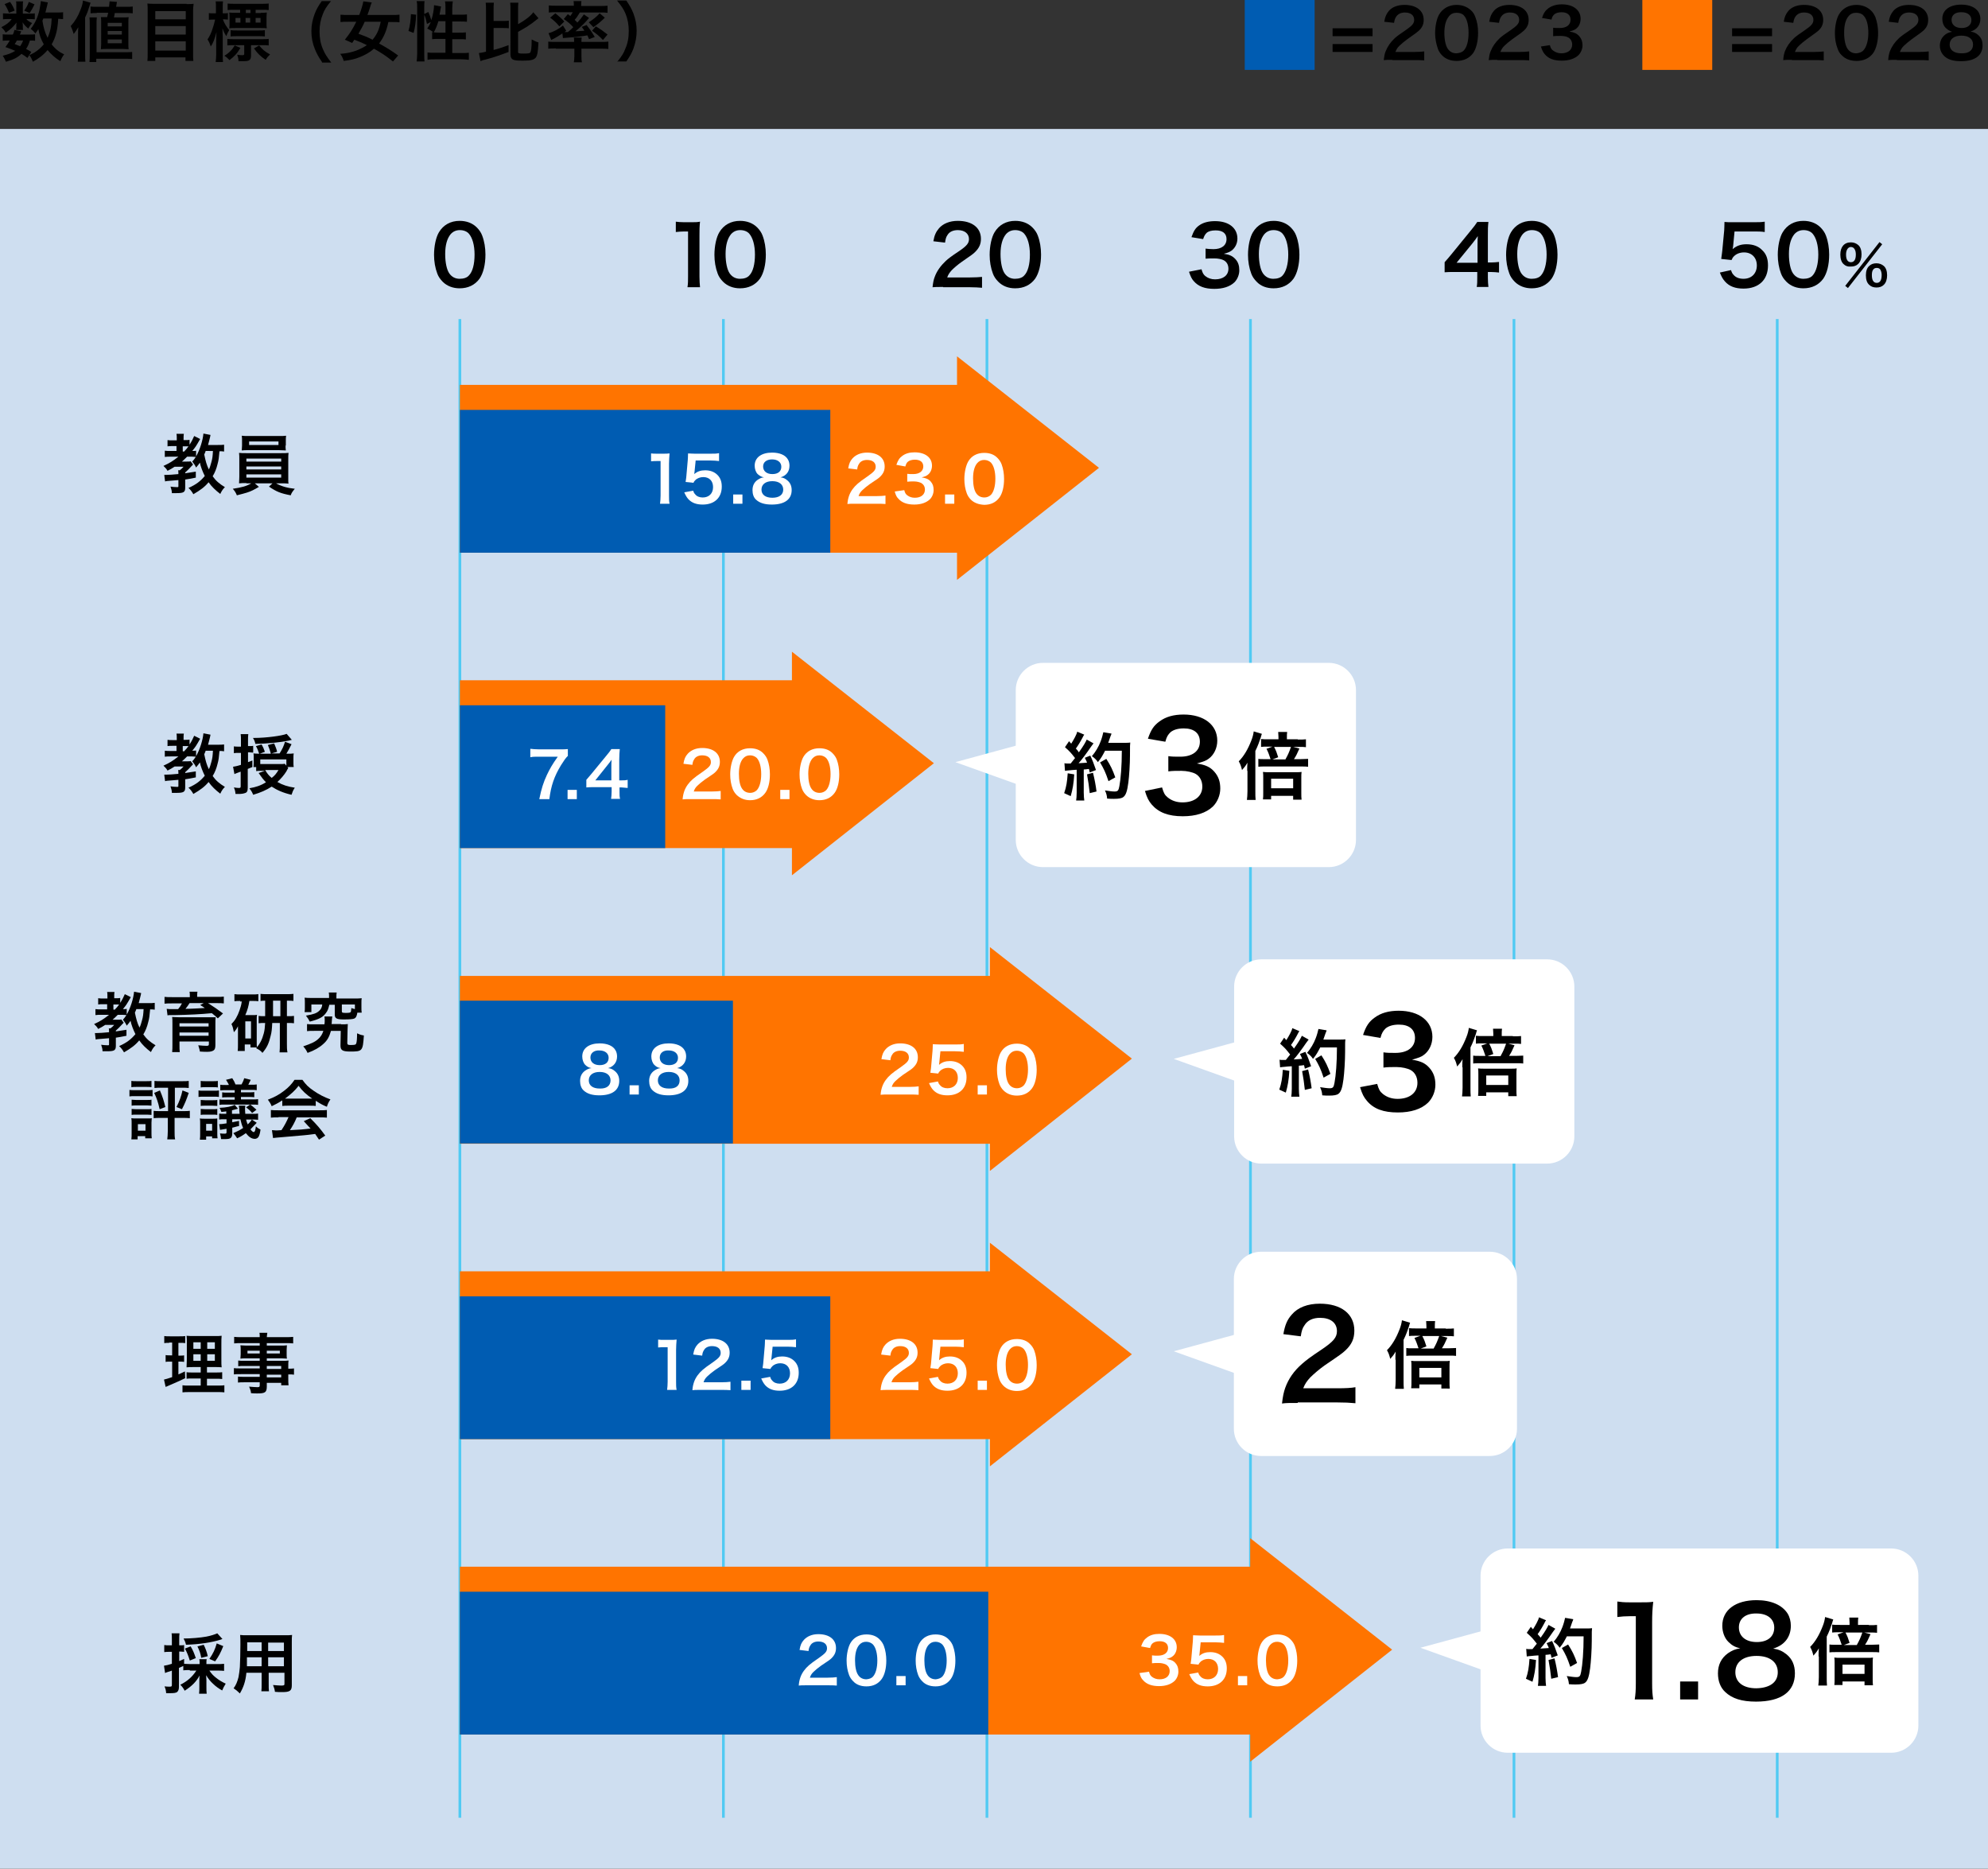 <?xml version="1.0" encoding="utf-8"?>
<!-- Generator: Adobe Illustrator 24.3.0, SVG Export Plug-In . SVG Version: 6.00 Build 0)  -->
<svg version="1.1" id="レイヤー_1" xmlns="http://www.w3.org/2000/svg" xmlns:xlink="http://www.w3.org/1999/xlink" x="0px"
	 y="0px" viewBox="0 0 731 687" style="enable-background:new 0 0 731 687;" xml:space="preserve">
<rect x="0" y="0" width="731" height="687" fill="#333333" stroke="none"/>
<style type="text/css">
	.st0{fill:#FF7400;}
	.st1{fill:#005CB2;}
	.st2{fill:#CEDEF0;}
	.st3{fill:none;stroke:#51CAF3;stroke-miterlimit:10;}
	.st4{fill:#FFFFFF;}
</style>
<g>
	<g>
		<g>
			<path d="M11.3,5c0.7,0,1.2,0,1.5-0.1v2.2C12.5,7.1,12,7,11.3,7H9.7c0.4,0.5,0.9,0.9,2.1,1.5c-0.6,0.7-0.7,0.8-1.4,2
				c-1.2-1-1.5-1.4-2.1-2.3c0,0.5,0.1,0.8,0.1,1v0.9c0,0.3,0,0.6,0.1,0.9H5.9c0-0.3,0.1-0.5,0.1-0.8V9.3c0-0.2,0-0.6,0.1-1
				C4.7,10,3.9,10.8,2.1,12c-0.5-0.9-0.8-1.2-1.6-2c1.9-1,3-1.8,3.8-3H3.1c-0.9,0-1.5,0-2,0.1V4.9C1.6,4.9,2.2,5,3.1,5H6V2.1
				c0-0.7,0-1.2-0.1-1.6h2.6C8.4,1,8.4,1.4,8.4,2.1V5H11.3z M10.1,21.3c-0.9-0.7-1.2-0.9-2.2-1.5c-1.5,1.4-2.9,2.1-5.7,2.9
				c-0.4-0.8-0.7-1.5-1.2-2.2C3,20,4.3,19.5,5.6,18.7c-1.2-0.5-1.8-0.8-3.6-1.4c0.8-1.1,1-1.4,1.6-2.4H2.9c-0.9,0-1.3,0-1.9,0.1
				v-2.4c0.5,0.1,1,0.1,1.9,0.1h1.8C5,12.2,5.1,11.9,5.3,11l2.5,0.5c-0.2,0.6-0.3,0.8-0.5,1.2h3.8c0.8,0,1.3,0,1.8-0.1V15
				c-0.5-0.1-0.9-0.1-1.9-0.1c-0.5,1.5-0.7,2-1.4,3.1c1,0.5,1.1,0.6,1.9,1.1L10.1,21.3z M3.7,0.7c0.9,1.3,1.2,1.9,1.7,3.2L3.3,4.7
				C2.8,3.4,2.4,2.6,1.7,1.5L3.7,0.7z M6.2,14.9c-0.3,0.6-0.4,0.7-0.8,1.3c1,0.4,1.3,0.5,2,0.8c0.5-0.7,0.8-1.3,1.1-2.1H6.2z
				 M12.7,1.6c-0.9,1.8-1.1,2.1-1.8,3.2l-2-0.9c0.8-1.1,1.3-2,1.7-3.2L12.7,1.6z M23.1,7C22.6,7,22.4,7,21.4,6.9
				c-0.2,4-0.9,6.8-2.4,9.4c1.3,1.7,2.7,2.8,4.6,3.7c-0.6,0.7-1,1.5-1.4,2.5c-1.8-1.1-3.4-2.5-4.7-4.1c-1.5,1.8-3.4,3.2-5.4,4.3
				c-0.5-1.2-0.7-1.6-1.3-2.4c1-0.5,1.3-0.7,1.9-1c1.4-0.9,2.5-1.9,3.4-3c-1.1-2-1.6-3.4-2-5.6c-0.4,0.7-0.6,0.9-1.1,1.6
				c-0.5-0.7-1.1-1.2-1.7-1.7c1.5-1.9,2.5-4,3.2-6.9C14.7,2.5,15,1.1,15,0.4l2.6,0.5c-0.1,0.3-0.1,0.5-0.3,1.3
				c-0.1,0.6-0.4,1.4-0.6,2.4h4.2c1.2,0,1.7,0,2.3-0.1V7z M15.9,6.9c-0.2,0.4-0.2,0.4-0.3,0.7c0.4,2.6,0.9,4.3,1.9,6.3
				c0.9-2,1.4-4.1,1.5-7.1H15.9z"/>
			<path d="M28.7,12.7c0-0.9,0-1.5,0.1-2.7c-0.7,1.2-1.1,1.7-1.7,2.5c-0.3-1-0.6-1.9-1.1-2.9c1.6-1.8,2.7-3.6,3.6-6
				c0.6-1.5,0.8-2.3,0.9-3.4L33.3,1c-1.1,3.5-1.1,3.5-2,5.4v13.5c0,1.1,0,1.9,0.1,2.8h-2.8c0.1-1,0.1-1.7,0.1-2.8V12.7z M32.9,22.7
				c0.1-0.8,0.1-1.5,0.1-3V9.1c0-1.2,0-2-0.1-2.7h2.7c-0.1,0.7-0.1,1.5-0.1,2.7v10.1H46c1.2,0,1.9,0,2.6-0.1v2.6
				c-0.8-0.1-1.6-0.1-2.7-0.1H35.4v1.2H32.9z M35.6,4.8c-1,0-1.5,0-2.3,0.1V2.4c0.6,0.1,1.3,0.1,2.5,0.1h4.3c0.1-0.8,0.1-1.1,0.2-2
				L43,0.7c-0.2,1.2-0.2,1.2-0.3,1.8h3.6c1.2,0,1.7,0,2.5-0.1v2.5c-0.7-0.1-1.4-0.1-2.2-0.1h-4.4c-0.1,0.7-0.1,0.7-0.3,1.6h3.4
				c1,0,1.5,0,2-0.1c-0.1,0.8-0.1,1.2-0.1,2.4v7.3c0,1,0,1.4,0.1,2.1c-0.9,0-1.3-0.1-2-0.1h-6.2c-0.7,0-1.1,0-2,0.1
				c0-0.6,0.1-1.2,0.1-1.9V8.3c0-0.9,0-1.5-0.1-2c0.6,0,0.9,0,1.9,0h0.4c0.2-0.7,0.2-1,0.4-1.6H35.6z M39.6,9.7h5.2V8.4h-5.2V9.7z
				 M39.6,12.7h5.2v-1.3h-5.2V12.7z M39.6,15.9h5.2v-1.4h-5.2V15.9z"/>
			<path d="M68.6,1.5c1.1,0,1.8,0,2.6-0.1C71.1,2.3,71,3,71,3.8v15.7c0,1.2,0,2.1,0.1,2.9h-2.9v-1.3H57.1v1.3h-2.9
				c0.1-0.8,0.1-1.7,0.1-2.7V3.9c0-0.9,0-1.8-0.1-2.6c0.8,0.1,1.6,0.1,2.7,0.1H68.6z M68.3,7.1v-3H57.1v3H68.3z M57.1,12.7h11.2V9.6
				H57.1V12.7z M57.1,18.6h11.2v-3.4H57.1V18.6z"/>
			<path d="M82,7.2c0.4,1.2,1.3,2.7,2.3,3.9c-0.5,0.7-0.7,1.2-1.1,2.2c-0.6-1-0.9-1.5-1.4-2.9c0,1.7,0.1,2.3,0.1,3.2v6.3
				c0,1.2,0,2.2,0.1,2.9h-2.7c0.1-0.8,0.2-1.7,0.2-2.9v-4.8c0-0.6,0-1.2,0.1-3.3c-0.6,2.4-1.3,4.2-2.1,5.3c-0.4-1.2-0.7-1.9-1.2-2.6
				c0.8-1.2,1.4-2.4,1.9-4.1c0.4-1.1,0.7-2.4,0.9-3.2h-0.7c-0.7,0-1.2,0-1.6,0.1V4.8c0.4,0.1,0.8,0.1,1.6,0.1h1V3
				c0-1.2,0-1.9-0.1-2.5H82c-0.1,0.6-0.1,1.3-0.1,2.5v1.9h0.5c0.6,0,1,0,1.4-0.1v2.4c-0.4,0-0.9-0.1-1.4-0.1H82z M88.4,17.6
				c-1.2,2.1-2.1,3-4,4.5c-0.8-0.8-1.1-1.1-1.9-1.6c1-0.6,1.5-1,2.2-1.7c0.7-0.7,1-1.1,1.6-2.1L88.4,17.6z M92.3,20.5
				c0,0.8-0.2,1.3-0.6,1.6c-0.4,0.3-1.1,0.4-2.3,0.4c-0.4,0-0.4,0-1.7,0c0-0.9-0.2-1.6-0.5-2.4c0.6,0.1,1.2,0.2,1.7,0.2
				c0.8,0,0.9-0.1,0.9-0.5v-3.2h-3.7c-1.1,0-1.8,0-2.5,0.1v-2.4c0.7,0.1,1.3,0.1,2.5,0.1h10.2c1.1,0,1.8,0,2.5-0.1v2.4
				c-0.7-0.1-1.4-0.1-2.4-0.1h-4.1V20.5z M95.9,4.7c0.9,0,1.6,0,2.2-0.1C98.1,5.1,98,5.5,98,6.3v2.3c0,0.8,0,1.3,0.1,1.8
				c-0.7-0.1-1.3-0.1-2.3-0.1h-9.2c-1,0-1.6,0-2.3,0.1c0.1-0.5,0.1-1.1,0.1-1.7V6.3c0-0.6,0-1.2-0.1-1.7c0.6,0.1,1.3,0.1,2.2,0.1
				h1.8V3.6h-1.9c-1.2,0-2,0-2.7,0.1V1.3c0.7,0.1,1.6,0.1,2.7,0.1H96c1.1,0,2.1,0,2.8-0.1v2.4c-0.6-0.1-1.5-0.1-2.6-0.1H94v1.2H95.9
				z M84.9,11.1c0.7,0.1,1.3,0.1,2.4,0.1H95c1.1,0,1.7,0,2.4-0.1v2.3c-0.7-0.1-1.2-0.1-2.3-0.1h-7.9c-1.1,0-1.7,0-2.4,0.1V11.1z
				 M86.6,6.6v1.7h1.8V6.6H86.6z M92.1,3.6h-1.7v1.2h1.7V3.6z M90.3,8.3h1.7V6.6h-1.7V8.3z M95.3,16.7c1.1,1.4,2.1,2.3,4,3.3
				c-0.6,0.6-1.1,1.1-1.6,2c-1.8-1.2-3-2.3-4.3-4.2L95.3,16.7z M94,8.3h1.8V6.6H94V8.3z"/>
			<path d="M118.4,22.8c-1.3-1.9-1.9-3-2.6-4.7c-0.9-2.2-1.3-4.3-1.3-6.6c0-2.3,0.4-4.2,1.2-6.4c0.7-1.8,1.3-2.8,2.6-4.7h3.4
				c-1.7,2.1-2.4,3.2-3,4.8c-0.8,2-1.2,4-1.2,6.4c0,2.4,0.4,4.6,1.3,6.6c0.7,1.6,1.3,2.6,3,4.8H118.4z"/>
			<path d="M144.5,22.6c-2.5-2-4.3-3.2-7-4.7c-1.4,1.3-3.2,2.3-5.2,3.1c-1.7,0.7-3.4,1.1-5.9,1.4c-0.4-1.2-0.7-1.8-1.3-2.6
				c2.6-0.2,4.2-0.6,5.9-1.2c1.5-0.6,2.9-1.3,3.9-2c-1.8-0.9-2-1-4.6-2c-0.4,0.5-0.4,0.6-0.8,1.2c-1-0.5-1.4-0.6-2.7-1.2
				c1.7-2.1,2.9-3.9,4.2-6.6h-3c-1.2,0-2.1,0-2.8,0.1V5.4c0.8,0.1,1.7,0.1,2.8,0.1h4.1c0.8-2.1,1.3-3.8,1.5-5l3.1,0.4
				c-0.2,0.4-0.4,1-0.6,1.7c-0.4,1.2-0.6,1.9-1,2.9h9c1.2,0,2.1,0,2.8-0.1v2.8c-0.8-0.1-1.6-0.1-2.8-0.1h-1.3
				c-0.7,3.4-1.7,5.6-3.4,7.9c2.9,1.6,4.5,2.6,7,4.4L144.5,22.6z M134.1,8c-0.7,1.7-1.3,2.6-2.3,4.4c2.2,0.8,3.2,1.2,5.2,2.2
				c1.6-1.9,2.4-3.7,3-6.6H134.1z"/>
			<path d="M150.2,11.4c0.6-2.2,0.8-3.9,0.9-6.2l1.9,0.2c-0.1,3-0.4,4.7-0.9,6.7L150.2,11.4z M153.2,22.7c0.1-0.9,0.2-1.9,0.2-3V2.9
				c0-1.1,0-1.7-0.2-2.5h2.9c-0.1,0.8-0.1,1.5-0.1,2.5v16.9c0,1.2,0,2,0.1,2.8H153.2z M163.8,5.4V3c0-1,0-1.8-0.2-2.5h2.9
				c-0.1,0.8-0.2,1.5-0.2,2.5v2.4h2.8c1.3,0,2,0,2.6-0.1v2.7c-0.8-0.1-1.7-0.1-2.6-0.1h-2.8V12h2.4c1.2,0,1.9,0,2.6-0.1v2.6
				c-0.6-0.1-1.5-0.1-2.6-0.1h-2.4v5.1h3.3c1.2,0,2.1,0,2.8-0.1V22c-0.8-0.1-1.7-0.2-2.8-0.2H160c-1.1,0-2,0-2.8,0.2v-2.7
				c0.7,0.1,1.7,0.1,2.8,0.1h3.8v-5.1h-2.2c-1,0-2,0-2.7,0.1v-2.6c0.2,0,0.2,0,0.4,0c-1-0.7-1-0.7-2.2-1.3c0.6-0.9,0.9-1.4,1.3-2.4
				l-1.4,0.7c-0.4-1.8-0.5-2.3-1.1-3.6l1.6-0.8c0.4,0.9,0.8,1.9,1.1,3c0.6-1.8,1-4.1,1-5.5l2.6,0.5c-0.1,0.3-0.1,0.4-0.2,0.9
				c-0.1,0.5-0.2,1.4-0.4,2.1H163.8z M161.2,7.8c-0.5,1.6-0.9,2.7-1.7,4.1c0.5,0,1.1,0.1,1.8,0.1h2.5V7.8H161.2z"/>
			<path d="M181.4,18.4c2.3-0.6,3.4-1,5.6-1.8l0,2.5c-1.9,0.7-3.1,1.2-6,2.1c-0.8,0.2-0.8,0.2-2.5,0.7c-0.3,0.1-0.3,0.1-0.5,0.1
				c-0.6,0.2-1,0.3-1.3,0.5l-0.6-3c0.9-0.1,1.4-0.2,2.6-0.5V3.7c0-1.2,0-1.9-0.1-2.7h3c-0.1,0.8-0.1,1.4-0.1,2.7v4h3.3
				c1.2,0,1.7,0,2.3-0.1v2.8c-0.6-0.1-1.2-0.1-2.3-0.1h-3.3V18.4z M190.5,19.1c0,0.5,0.3,0.6,2,0.6c1.7,0,2.3-0.1,2.5-0.4
				c0.3-0.5,0.5-1.8,0.5-4.8c1,0.5,1.5,0.8,2.5,1.1c-0.2,3.6-0.4,4.9-1.1,5.7c-0.7,0.7-1.7,1-4.6,1c-2.3,0-3-0.1-3.7-0.4
				c-0.6-0.3-0.9-0.9-0.9-2V3.7c0-1.3,0-2-0.1-2.7h3c-0.1,0.8-0.1,1.4-0.1,2.7v5.2c2.8-1.6,4.6-3,5.6-4.4l1.9,2.2
				c-0.4,0.3-0.4,0.3-0.9,0.7c-1.9,1.6-4,2.9-6.6,4.3V19.1z"/>
			<path d="M204.4,17.8c-1.1,0-1.8,0-2.8,0.1v-2.6c0.6,0.1,1.6,0.1,2.6,0.1h6.9v-0.2c0-0.6,0-1.1-0.1-1.4h2.9
				c-0.1,0.4-0.1,0.8-0.1,1.4v0.2h7.4c1,0,1.8,0,2.5-0.1V18c-0.8-0.1-1.8-0.1-2.8-0.1h-7.1v2.7c0,0.9,0,1.6,0.2,2.3h-3
				c0.1-0.8,0.2-1.4,0.2-2.3v-2.7H204.4z M208.8,5.2c0.4,0.3,0.6,0.4,0.9,0.7c0.4-0.6,0.6-0.8,0.9-1.4h-6.3c-1,0-1.7,0-2.5,0.1V2
				c0.8,0.1,1.6,0.1,2.8,0.1h6.4V1.9c0-0.6,0-1-0.1-1.5h2.9c-0.1,0.5-0.1,0.9-0.1,1.5v0.3h6.8c1.3,0,2.1,0,2.9-0.1v2.6
				c-0.8-0.1-1.4-0.1-2.5-0.1h-7.7c-0.7,1.2-1.1,1.8-1.9,2.7c0.5,0.4,0.6,0.6,1,1c1.1-1.2,1.5-1.7,2.4-3l1.9,1.3
				c-1.4,1.7-2.8,3.1-5,4.9c1.8-0.1,2.2-0.1,3.3-0.2c-0.3-0.5-0.5-0.7-1-1.4l1.8-0.7c1.3,1.7,1.5,1.9,3,4.4l-2.1,0.8
				c-0.3-0.7-0.4-1-0.6-1.4c-2.4,0.4-3.9,0.6-7.8,0.9c-0.6,0-1,0.1-1.2,0.1l-0.2-1.7c-1.2,0.8-2.1,1.4-4.1,2.4l-1-2.5
				c1.9-0.5,3.7-1.5,5.3-2.8l1.2,1.9l-0.6,0.5c0.1,0,0.2,0,0.3,0c0,0,0.7,0,0.9,0c0.9-0.7,1.3-1.1,2-1.8c-1-1.1-2-2-3.5-3L208.8,5.2
				z M204.2,4.9c1.4,1.1,2.3,1.9,3.3,3l-1.8,1.8c-1.2-1.4-1.9-2.1-3.4-3.2L204.2,4.9z M222.4,6.5c-1.3,1.3-2.5,2.3-4.2,3.5l-1.7-1.8
				c1.8-1.2,2.7-1.9,4-3.3L222.4,6.5z M219.1,9.7c2,1.2,2.5,1.6,4.3,3l-1.7,2c-1.3-1.4-2.4-2.3-4-3.4L219.1,9.7z"/>
			<path d="M226.9,22.8c1.7-2.1,2.4-3.2,3-4.8c0.9-2,1.3-4.1,1.3-6.6c0-2.4-0.4-4.4-1.2-6.4c-0.7-1.6-1.4-2.7-3.1-4.8h3.4
				c1.3,1.9,1.9,3,2.6,4.7c0.8,2.2,1.2,4.1,1.2,6.4c0,2.3-0.4,4.4-1.2,6.6c-0.7,1.8-1.3,2.8-2.6,4.7H226.9z"/>
		</g>
		<g>
			<g>
				<path d="M504.7,13.3H490v-2.9h14.7V13.3z M504.7,19.1H490v-2.9h14.7V19.1z"/>
				<path d="M512,22c-1.9,0-2.3,0-3.2,0.1c0.2-1.4,0.3-2.3,0.7-3.2c0.7-1.8,1.8-3.4,3.4-4.9c0.9-0.8,1.6-1.3,4.1-3
					c2.3-1.6,3-2.4,3-3.7c0-1.7-1.3-2.7-3.4-2.7c-1.4,0-2.5,0.5-3.2,1.5c-0.4,0.6-0.6,1.1-0.8,2.3L509,8c0.3-1.9,0.8-2.9,1.7-4
					c1.2-1.4,3.2-2.2,5.7-2.2c4.4,0,7.1,2.1,7.1,5.5c0,1.6-0.5,2.8-1.8,4c-0.7,0.6-0.9,0.8-4.2,3.1c-1.1,0.8-2.3,1.8-3,2.5
					c-0.8,0.8-1,1.3-1.4,2.2h7c1.6,0,2.8-0.1,3.6-0.2v3.3c-1.2-0.1-2.2-0.1-3.8-0.1H512z"/>
				<path d="M530.3,20.4c-0.7-0.7-1.3-1.6-1.6-2.5c-0.6-1.8-1-3.7-1-5.7c0-2.6,0.6-5.4,1.5-6.9c1.3-2.2,3.6-3.5,6.4-3.5
					c2.1,0,3.9,0.7,5.3,2c0.8,0.7,1.3,1.6,1.6,2.5c0.7,1.7,1,3.7,1,5.8c0,3.1-0.7,5.8-1.8,7.4c-1.4,1.9-3.5,2.9-6.1,2.9
					C533.4,22.4,531.6,21.7,530.3,20.4z M538.3,18.5c1.1-1.2,1.7-3.5,1.7-6.4c0-2.9-0.6-5.2-1.7-6.4c-0.6-0.7-1.6-1-2.7-1
					c-1.2,0-2.1,0.4-2.8,1.3c-1.1,1.3-1.7,3.3-1.7,6.1c0,2.6,0.5,4.8,1.3,5.9c0.8,1.1,1.8,1.6,3.2,1.6
					C536.7,19.5,537.7,19.2,538.3,18.5z"/>
				<path d="M550.6,22c-1.9,0-2.3,0-3.2,0.1c0.2-1.4,0.3-2.3,0.7-3.2c0.7-1.8,1.8-3.4,3.4-4.9c0.9-0.8,1.6-1.3,4.1-3
					c2.3-1.6,3-2.4,3-3.7c0-1.7-1.3-2.7-3.4-2.7c-1.4,0-2.5,0.5-3.2,1.5c-0.4,0.6-0.6,1.1-0.8,2.3L547.6,8c0.3-1.9,0.8-2.9,1.7-4
					c1.2-1.4,3.2-2.2,5.7-2.2c4.4,0,7.1,2.1,7.1,5.5c0,1.6-0.5,2.8-1.8,4c-0.7,0.6-0.9,0.8-4.2,3.1c-1.1,0.8-2.3,1.8-3,2.5
					c-0.8,0.8-1,1.3-1.4,2.2h7c1.6,0,2.8-0.1,3.6-0.2v3.3c-1.2-0.1-2.2-0.1-3.8-0.1H550.6z"/>
				<path d="M569.9,16.6c0.3,1.1,0.5,1.5,1.2,2c0.8,0.6,1.8,1,3,1c2.5,0,4-1.3,4-3.2c0-1.1-0.5-2.1-1.4-2.6
					c-0.6-0.4-1.8-0.6-2.9-0.6c-1.1,0-1.8,0-2.7,0.1v-3.1c0.8,0.1,1.3,0.1,2.4,0.1c2.5,0,4-1.1,4-3.1c0-1.7-1.2-2.7-3.3-2.7
					c-1.2,0-2.1,0.3-2.7,0.8c-0.5,0.5-0.8,0.9-1,1.9L567,6.6c0.6-1.8,1.2-2.7,2.4-3.6c1.3-0.9,2.9-1.4,4.9-1.4
					c4.2,0,6.9,2.1,6.9,5.3c0,1.5-0.6,2.9-1.7,3.7c-0.5,0.4-1.1,0.6-2.4,1c1.8,0.3,2.7,0.7,3.6,1.7c0.8,0.9,1.2,2,1.2,3.4
					c0,1.3-0.6,2.7-1.5,3.6c-1.4,1.3-3.5,2-6.1,2c-2.9,0-4.9-0.7-6.3-2.4c-0.6-0.7-0.9-1.3-1.4-2.8L569.9,16.6z"/>
			</g>
			<g>
				<path d="M651.6,13.3h-14.7v-2.9h14.7V13.3z M651.6,19.1h-14.7v-2.9h14.7V19.1z"/>
				<path d="M658.9,22c-1.9,0-2.3,0-3.2,0.1c0.1-1.4,0.3-2.3,0.6-3.2c0.7-1.8,1.8-3.4,3.4-4.9c0.9-0.8,1.6-1.3,4.1-3
					c2.3-1.6,3-2.4,3-3.7c0-1.7-1.3-2.7-3.4-2.7c-1.5,0-2.5,0.5-3.2,1.5c-0.4,0.6-0.6,1.1-0.8,2.3L655.9,8c0.3-1.9,0.8-2.9,1.7-4
					c1.2-1.4,3.2-2.2,5.7-2.2c4.4,0,7.1,2.1,7.1,5.5c0,1.6-0.5,2.8-1.8,4c-0.7,0.6-1,0.8-4.2,3.1c-1.1,0.8-2.3,1.8-3,2.5
					c-0.8,0.8-1,1.3-1.4,2.2h7c1.6,0,2.8-0.1,3.6-0.2v3.3c-1.2-0.1-2.2-0.1-3.8-0.1H658.9z"/>
				<path d="M677.3,20.4c-0.8-0.7-1.3-1.6-1.6-2.5c-0.7-1.8-1-3.7-1-5.7c0-2.6,0.6-5.4,1.5-6.9c1.3-2.2,3.6-3.5,6.4-3.5
					c2.1,0,3.9,0.7,5.3,2c0.8,0.7,1.3,1.6,1.7,2.5c0.6,1.7,1,3.7,1,5.8c0,3.1-0.7,5.8-1.8,7.4c-1.4,1.9-3.5,2.9-6.1,2.9
					C680.4,22.4,678.6,21.7,677.3,20.4z M685.2,18.5c1.1-1.2,1.8-3.5,1.8-6.4c0-2.9-0.6-5.2-1.8-6.4c-0.6-0.7-1.6-1-2.7-1
					c-1.2,0-2.1,0.4-2.8,1.3c-1.1,1.3-1.6,3.3-1.6,6.1c0,2.6,0.5,4.8,1.3,5.9c0.8,1.1,1.8,1.6,3.2,1.6
					C683.6,19.5,684.6,19.2,685.2,18.5z"/>
				<path d="M697.5,22c-1.9,0-2.3,0-3.2,0.1c0.1-1.4,0.3-2.3,0.6-3.2c0.7-1.8,1.8-3.4,3.4-4.9c0.9-0.8,1.6-1.3,4.1-3
					c2.3-1.6,3-2.4,3-3.7c0-1.7-1.3-2.7-3.4-2.7c-1.5,0-2.5,0.5-3.2,1.5c-0.4,0.6-0.6,1.1-0.8,2.3L694.5,8c0.3-1.9,0.8-2.9,1.7-4
					c1.2-1.4,3.2-2.2,5.7-2.2c4.4,0,7.1,2.1,7.1,5.5c0,1.6-0.5,2.8-1.8,4c-0.7,0.6-1,0.8-4.2,3.1c-1.1,0.8-2.3,1.8-3,2.5
					c-0.8,0.8-1,1.3-1.4,2.2h7c1.6,0,2.8-0.1,3.6-0.2v3.3c-1.2-0.1-2.2-0.1-3.8-0.1H697.5z"/>
				<path d="M715.4,10.2c-0.8-0.8-1.2-2-1.2-3.3c0-3.2,2.7-5.2,7-5.2c3,0,5.2,1,6.3,2.7c0.4,0.7,0.7,1.6,0.7,2.5
					c0,2.3-1.3,4-3.6,4.7c1.1,0.2,1.9,0.5,2.7,1.2c1.2,1,1.7,2.2,1.7,3.9c0,3.7-2.8,5.8-7.9,5.8c-2.9,0-4.9-0.6-6.3-2
					c-0.9-0.9-1.5-2.2-1.5-3.7c0-1.7,0.7-3.1,2-4.1c0.8-0.6,1.4-0.8,2.5-1C716.8,11.3,716.2,11,715.4,10.2z M725.5,16.4
					c0-2.1-1.6-3.3-4.3-3.3s-4.3,1.3-4.3,3.3c0,2,1.6,3.2,4.3,3.2C723.9,19.7,725.5,18.5,725.5,16.4z M717.6,7.3c0,1.8,1.4,3,3.7,3
					c2.2,0,3.6-1.1,3.6-2.9c0-1.8-1.4-2.9-3.6-2.9C719,4.4,717.6,5.5,717.6,7.3z"/>
			</g>
			<rect x="603.9" y="0" class="st0" width="25.7" height="25.7"/>
			<rect x="457.7" y="0" class="st1" width="25.7" height="25.7"/>
		</g>
	</g>
	<g>
		<rect y="47.4" class="st2" width="731" height="639.6"/>
		<g>
			<path d="M162.8,103.6c-0.9-0.9-1.6-1.9-2-3c-0.8-2.1-1.2-4.5-1.2-6.9c0-3.2,0.7-6.5,1.8-8.3c1.6-2.7,4.3-4.2,7.6-4.2
				c2.5,0,4.7,0.8,6.3,2.4c0.9,0.9,1.6,1.9,2,3c0.8,2.1,1.2,4.5,1.2,7c0,3.7-0.8,6.9-2.2,8.9c-1.7,2.3-4.2,3.5-7.3,3.5
				C166.6,106,164.4,105.2,162.8,103.6z M172.4,101.3c1.4-1.4,2.1-4.2,2.1-7.7c0-3.5-0.8-6.2-2.1-7.7c-0.7-0.8-1.9-1.3-3.3-1.3
				c-1.4,0-2.5,0.5-3.4,1.5c-1.3,1.6-2,4-2,7.3c0,3.2,0.6,5.8,1.5,7.1c0.9,1.3,2.2,2,3.8,2C170.5,102.5,171.7,102.1,172.4,101.3z"/>
		</g>
		<g>
			<path d="M252.8,105.5c0.2-1.2,0.2-2.3,0.2-3.9V85.1h-1.4c-1.1,0-2,0.1-3.1,0.2v-3.8c0.9,0.1,1.6,0.2,3,0.2h2.8c1.5,0,2,0,3.1-0.2
				c-0.2,1.8-0.2,3.1-0.2,5v15.2c0,1.6,0.1,2.7,0.2,3.9H252.8z"/>
			<path d="M265.9,103.6c-0.9-0.9-1.6-1.9-2-3c-0.8-2.1-1.2-4.5-1.2-6.9c0-3.2,0.7-6.5,1.8-8.3c1.6-2.7,4.3-4.2,7.6-4.2
				c2.5,0,4.7,0.8,6.3,2.4c0.9,0.9,1.6,1.9,2,3c0.8,2.1,1.2,4.5,1.2,7c0,3.7-0.8,6.9-2.2,8.9c-1.7,2.3-4.2,3.5-7.3,3.5
				C269.7,106,267.5,105.2,265.9,103.6z M275.5,101.3c1.4-1.4,2.1-4.2,2.1-7.7c0-3.5-0.8-6.2-2.1-7.7c-0.7-0.8-1.9-1.3-3.3-1.3
				c-1.4,0-2.5,0.5-3.4,1.5c-1.3,1.6-2,4-2,7.3c0,3.2,0.6,5.8,1.5,7.1c0.9,1.3,2.2,2,3.8,2C273.6,102.5,274.8,102.1,275.5,101.3z"/>
		</g>
		<g>
			<path d="M346.8,105.5c-2.3,0-2.8,0-3.9,0.1c0.2-1.7,0.4-2.8,0.8-3.8c0.8-2.2,2.2-4.1,4.1-5.9c1-0.9,1.9-1.6,4.9-3.6
				c2.8-1.9,3.6-2.9,3.6-4.4c0-2-1.6-3.3-4.1-3.3c-1.7,0-3.1,0.6-3.8,1.8c-0.5,0.7-0.7,1.4-0.9,2.8l-4.3-0.5c0.4-2.3,1-3.5,2.1-4.8
				c1.5-1.7,3.9-2.7,6.9-2.7c5.2,0,8.5,2.5,8.5,6.6c0,2-0.7,3.4-2.1,4.8c-0.8,0.8-1.1,1-5,3.7c-1.3,0.9-2.8,2.2-3.6,3
				c-0.9,1-1.3,1.6-1.7,2.7h8.4c1.9,0,3.4-0.1,4.4-0.2v4c-1.4-0.1-2.6-0.2-4.5-0.2H346.8z"/>
			<path d="M367.1,103.6c-0.9-0.9-1.6-1.9-2-3c-0.8-2.1-1.2-4.5-1.2-6.9c0-3.2,0.7-6.5,1.8-8.3c1.6-2.7,4.3-4.2,7.6-4.2
				c2.5,0,4.7,0.8,6.3,2.4c0.9,0.9,1.6,1.9,2,3c0.8,2.1,1.2,4.5,1.2,7c0,3.7-0.8,6.9-2.2,8.9c-1.7,2.3-4.2,3.5-7.3,3.5
				C370.8,106,368.7,105.2,367.1,103.6z M376.6,101.3c1.4-1.4,2.1-4.2,2.1-7.7c0-3.5-0.8-6.2-2.1-7.7c-0.7-0.8-1.9-1.3-3.3-1.3
				c-1.4,0-2.5,0.5-3.4,1.5c-1.3,1.6-2,4-2,7.3c0,3.2,0.6,5.8,1.5,7.1c0.9,1.3,2.2,2,3.8,2C374.7,102.5,375.9,102.1,376.6,101.3z"/>
		</g>
		<g>
			<path d="M441.8,99c0.4,1.4,0.7,1.9,1.4,2.5c1,0.8,2.2,1.2,3.6,1.2c3,0,4.9-1.5,4.9-3.9c0-1.4-0.6-2.5-1.7-3.1
				c-0.7-0.4-2.1-0.7-3.5-0.7c-1.3,0-2.2,0-3.2,0.1v-3.7c1,0.1,1.6,0.2,2.9,0.2c3,0,4.8-1.4,4.8-3.7c0-2.1-1.4-3.2-4-3.2
				c-1.5,0-2.6,0.3-3.3,0.9c-0.6,0.6-0.9,1.1-1.3,2.3l-4.3-0.7c0.8-2.2,1.4-3.3,2.8-4.3c1.5-1.1,3.5-1.6,5.9-1.6
				c5,0,8.2,2.5,8.2,6.4c0,1.8-0.8,3.4-2.1,4.4c-0.7,0.5-1.3,0.8-2.9,1.2c2.1,0.3,3.2,0.8,4.3,2c1,1.1,1.4,2.4,1.4,4.1
				c0,1.6-0.7,3.3-1.8,4.4c-1.7,1.6-4.2,2.4-7.4,2.4c-3.5,0-5.9-0.9-7.6-2.9c-0.7-0.8-1.1-1.6-1.7-3.4L441.8,99z"/>
			<path d="M462.1,103.6c-0.9-0.9-1.6-1.9-2-3c-0.8-2.1-1.2-4.5-1.2-6.9c0-3.2,0.7-6.5,1.8-8.3c1.6-2.7,4.3-4.2,7.6-4.2
				c2.5,0,4.7,0.8,6.3,2.4c0.9,0.9,1.6,1.9,2,3c0.8,2.1,1.2,4.5,1.2,7c0,3.7-0.8,6.9-2.2,8.9c-1.7,2.3-4.2,3.5-7.3,3.5
				C465.8,106,463.6,105.2,462.1,103.6z M471.6,101.3c1.3-1.4,2.1-4.2,2.1-7.7c0-3.5-0.8-6.2-2.1-7.7c-0.7-0.8-1.9-1.3-3.3-1.3
				c-1.4,0-2.5,0.5-3.4,1.5c-1.3,1.6-2,4-2,7.3c0,3.2,0.6,5.8,1.5,7.1c0.9,1.3,2.2,2,3.8,2C469.7,102.5,470.9,102.1,471.6,101.3z"/>
		</g>
		<g>
			<path d="M551.2,100.2c-1.1-0.1-1.7-0.2-3-0.2h-1.1v2.1c0,1.5,0.1,2.3,0.2,3.4h-4.3c0.2-1,0.2-2,0.2-3.5V100H535
				c-1.8,0-2.7,0-3.8,0.1v-3.7c1-1.1,1.3-1.5,2.4-2.8l7.1-8.7c1.3-1.6,1.8-2.2,2.5-3.3h4.1c-0.2,1.7-0.2,2.8-0.2,5.1v9.8h1.1
				c1.2,0,1.9-0.1,3-0.2V100.2z M543.3,90.4c0-1.4,0-2.4,0.1-3.6c-0.6,0.9-1,1.4-2,2.7l-5.8,7.1h7.7V90.4z"/>
			<path d="M557,103.6c-0.9-0.9-1.6-1.9-2-3c-0.8-2.1-1.2-4.5-1.2-6.9c0-3.2,0.7-6.5,1.8-8.3c1.6-2.7,4.3-4.2,7.6-4.2
				c2.5,0,4.7,0.8,6.3,2.4c0.9,0.9,1.6,1.9,2,3c0.8,2.1,1.2,4.5,1.2,7c0,3.7-0.8,6.9-2.2,8.9c-1.7,2.3-4.2,3.5-7.3,3.5
				C560.8,106,558.6,105.2,557,103.6z M566.6,101.3c1.3-1.4,2.1-4.2,2.1-7.7c0-3.5-0.8-6.2-2.1-7.7c-0.7-0.8-1.9-1.3-3.3-1.3
				c-1.4,0-2.5,0.5-3.4,1.5c-1.3,1.6-2,4-2,7.3c0,3.2,0.6,5.8,1.5,7.1c0.9,1.3,2.2,2,3.8,2C564.7,102.5,565.9,102.1,566.6,101.3z"/>
		</g>
		<g>
			<path d="M636.5,99.3c0.3,0.9,0.5,1.3,0.9,1.7c0.8,1,2.1,1.5,3.7,1.5c3,0,4.9-2,4.9-4.9c0-2.9-1.9-4.8-4.7-4.8
				c-1.5,0-2.8,0.5-3.7,1.4c-0.4,0.4-0.6,0.7-0.9,1.4l-3.8-0.4c0.3-2.1,0.3-2.3,0.4-3.1l0.7-7.4c0-0.5,0.1-1.6,0.1-3.1
				c0.9,0.1,1.6,0.1,3.2,0.1h7.4c2.1,0,2.8,0,4.2-0.2v3.8c-1.3-0.2-2.5-0.2-4.1-0.2h-7l-0.5,5.2c0,0.2-0.1,0.7-0.2,1.3
				c1.5-1.3,3.1-1.8,5.1-1.8c2.4,0,4.4,0.7,5.8,2.2c1.5,1.4,2.1,3.2,2.1,5.6c0,5.3-3.4,8.5-9,8.5c-3,0-5.2-0.8-6.8-2.6
				c-0.8-0.9-1.2-1.6-1.9-3.3L636.5,99.3z"/>
			<path d="M656.9,103.6c-0.9-0.9-1.6-1.9-2-3c-0.8-2.1-1.2-4.5-1.2-6.9c0-3.2,0.7-6.5,1.8-8.3c1.6-2.7,4.3-4.2,7.6-4.2
				c2.5,0,4.7,0.8,6.3,2.4c0.9,0.9,1.6,1.9,2,3c0.8,2.1,1.2,4.5,1.2,7c0,3.7-0.8,6.9-2.2,8.9c-1.7,2.3-4.2,3.5-7.3,3.5
				C660.7,106,658.5,105.2,656.9,103.6z M666.5,101.3c1.3-1.4,2.1-4.2,2.1-7.7c0-3.5-0.8-6.2-2.1-7.7c-0.7-0.8-1.9-1.3-3.3-1.3
				c-1.4,0-2.5,0.5-3.4,1.5c-1.3,1.6-2,4-2,7.3c0,3.2,0.6,5.8,1.5,7.1c0.9,1.3,2.2,2,3.8,2C664.6,102.5,665.8,102.1,666.5,101.3z"/>
			<path d="M677.9,97.1c-0.8-0.7-1.2-2-1.2-3.5c0-2.8,1.4-4.5,3.9-4.5c1.1,0,2,0.4,2.7,1c0.8,0.7,1.2,1.9,1.2,3.4
				c0,1.5-0.4,2.7-1.2,3.5c-0.7,0.7-1.6,1-2.7,1C679.5,98.1,678.6,97.8,677.9,97.1z M691.1,89l1,0.8l-12.6,16.1l-1-0.8L691.1,89z
				 M678.8,93.6c0,1.8,0.6,2.8,1.8,2.8c1.2,0,1.8-1,1.8-2.8c0-0.7-0.1-1.4-0.4-1.9c-0.3-0.6-0.8-0.9-1.5-0.9
				C679.5,90.9,678.8,91.9,678.8,93.6z M687.3,104.7c-0.8-0.7-1.2-1.9-1.2-3.5c0-1.5,0.4-2.7,1.2-3.4c0.7-0.7,1.6-1,2.7-1
				c1.1,0,2,0.4,2.7,1c0.8,0.7,1.2,1.9,1.2,3.4c0,1.5-0.4,2.7-1.2,3.5c-0.7,0.7-1.6,1-2.7,1C688.9,105.7,688,105.4,687.3,104.7z
				 M688.8,99.1c-0.4,0.5-0.5,1.2-0.5,2.1c0,1.8,0.6,2.8,1.8,2.8c1.2,0,1.8-1,1.8-2.9c0-0.8-0.2-1.5-0.5-2c-0.3-0.4-0.7-0.6-1.3-0.6
				S689.1,98.7,688.8,99.1z"/>
		</g>
		<line class="st3" x1="653.5" y1="117.3" x2="653.5" y2="668.3"/>
		<line class="st3" x1="556.7" y1="117.3" x2="556.7" y2="668.3"/>
		<line class="st3" x1="459.8" y1="117.3" x2="459.8" y2="668.3"/>
		<line class="st3" x1="362.9" y1="117.3" x2="362.9" y2="668.3"/>
		<line class="st3" x1="266" y1="117.3" x2="266" y2="668.3"/>
		<line class="st3" x1="169.1" y1="117.3" x2="169.1" y2="668.3"/>
		<g>
			<g>
				<rect x="169.1" y="141.5" class="st0" width="187.8" height="61.7"/>
				<g>
					<path class="st0" d="M351.9,131l52.2,41l-52.2,41.2V131z"/>
				</g>
			</g>
			<rect x="169.1" y="150.7" class="st1" width="136.2" height="52.5"/>
			<g>
				<path class="st4" d="M242.7,185.2c0.1-0.9,0.2-1.8,0.2-3v-12.7h-1.1c-0.9,0-1.5,0-2.4,0.1v-2.9c0.7,0.1,1.2,0.1,2.3,0.1h2.1
					c1.2,0,1.5,0,2.4-0.1c-0.1,1.4-0.2,2.4-0.2,3.8v11.7c0,1.2,0,2.1,0.2,3H242.7z"/>
				<path class="st4" d="M254.9,180.4c0.2,0.7,0.4,1,0.7,1.3c0.6,0.8,1.6,1.2,2.8,1.2c2.3,0,3.8-1.5,3.8-3.8c0-2.3-1.4-3.7-3.6-3.7
					c-1.1,0-2.2,0.4-2.9,1.1c-0.3,0.3-0.5,0.5-0.7,1l-2.9-0.3c0.2-1.6,0.3-1.8,0.3-2.4l0.5-5.7c0-0.4,0.1-1.2,0.1-2.4
					c0.7,0,1.2,0.1,2.5,0.1h5.7c1.6,0,2.2,0,3.2-0.2v2.9c-1-0.1-1.9-0.2-3.2-0.2h-5.4l-0.4,4c0,0.2-0.1,0.5-0.1,1
					c1.1-1,2.4-1.4,4-1.4c1.9,0,3.4,0.6,4.5,1.7c1.1,1.1,1.6,2.5,1.6,4.3c0,4.1-2.7,6.6-7,6.6c-2.3,0-4-0.6-5.3-2
					c-0.6-0.7-0.9-1.2-1.5-2.5L254.9,180.4z"/>
				<path class="st4" d="M269.6,185.2v-3.4h3.4v3.4H269.6z"/>
				<path class="st4" d="M278.6,174.3c-0.7-0.7-1.1-1.9-1.1-3.1c0-3,2.5-4.8,6.4-4.8c2.8,0,4.9,0.9,5.8,2.5c0.4,0.6,0.6,1.5,0.6,2.3
					c0,2.2-1.2,3.7-3.3,4.3c1,0.1,1.7,0.4,2.5,1.1c1.1,0.9,1.6,2.1,1.6,3.6c0,3.4-2.6,5.3-7.3,5.3c-2.7,0-4.5-0.6-5.8-1.8
					c-0.9-0.8-1.3-2.1-1.3-3.5c0-1.6,0.6-2.9,1.9-3.8c0.8-0.5,1.3-0.8,2.3-0.9C279.9,175.3,279.3,174.9,278.6,174.3z M288,180
					c0-1.9-1.5-3.1-4-3.1c-2.5,0-4,1.2-4,3.1c0,1.9,1.5,3,4,3C286.5,183,288,181.9,288,180z M280.6,171.5c0,1.7,1.3,2.8,3.4,2.8
					c2.1,0,3.3-1,3.3-2.7c0-1.6-1.3-2.7-3.4-2.7C281.9,168.9,280.6,169.9,280.6,171.5z"/>
			</g>
			<g>
				<path class="st4" d="M314.6,185.2c-1.8,0-2.2,0-3,0.1c0.1-1.3,0.3-2.1,0.6-3c0.6-1.7,1.7-3.2,3.2-4.5c0.8-0.7,1.5-1.2,3.8-2.8
					c2.1-1.5,2.8-2.2,2.8-3.4c0-1.6-1.2-2.5-3.2-2.5c-1.3,0-2.4,0.5-2.9,1.4c-0.4,0.6-0.6,1.1-0.7,2.1l-3.3-0.4
					c0.3-1.8,0.7-2.7,1.6-3.7c1.2-1.3,3-2.1,5.3-2.1c4,0,6.5,1.9,6.5,5.1c0,1.5-0.5,2.6-1.6,3.7c-0.6,0.6-0.9,0.8-3.9,2.8
					c-1,0.7-2.2,1.7-2.8,2.3c-0.7,0.7-1,1.2-1.3,2.1h6.5c1.5,0,2.6-0.1,3.4-0.2v3.1c-1.1-0.1-2-0.1-3.5-0.1H314.6z"/>
				<path class="st4" d="M332.5,180.2c0.3,1.1,0.5,1.4,1.1,1.9c0.8,0.6,1.7,0.9,2.8,0.9c2.3,0,3.7-1.2,3.7-3c0-1.1-0.5-1.9-1.3-2.4
					c-0.6-0.3-1.6-0.6-2.7-0.6c-1,0-1.7,0-2.5,0.1v-2.9c0.7,0.1,1.2,0.1,2.2,0.1c2.3,0,3.7-1.1,3.7-2.8c0-1.6-1.1-2.5-3.1-2.5
					c-1.1,0-2,0.3-2.5,0.7c-0.5,0.4-0.7,0.8-1,1.8l-3.3-0.6c0.6-1.7,1.1-2.5,2.2-3.3c1.2-0.9,2.7-1.3,4.5-1.3c3.9,0,6.4,1.9,6.4,4.9
					c0,1.4-0.6,2.7-1.6,3.4c-0.5,0.4-1,0.6-2.2,0.9c1.6,0.3,2.5,0.6,3.3,1.5c0.8,0.9,1.1,1.8,1.1,3.2c0,1.2-0.5,2.5-1.4,3.4
					c-1.3,1.2-3.2,1.9-5.7,1.9c-2.7,0-4.6-0.7-5.9-2.2c-0.6-0.6-0.9-1.2-1.3-2.6L332.5,180.2z"/>
				<path class="st4" d="M347.5,185.2v-3.4h3.4v3.4H347.5z"/>
				<path class="st4" d="M357,183.7c-0.7-0.7-1.2-1.5-1.5-2.3c-0.6-1.6-0.9-3.4-0.9-5.3c0-2.5,0.6-5,1.4-6.4
					c1.2-2.1,3.3-3.2,5.9-3.2c2,0,3.7,0.6,4.9,1.9c0.7,0.7,1.2,1.5,1.5,2.3c0.6,1.6,0.9,3.5,0.9,5.4c0,2.8-0.6,5.3-1.7,6.8
					c-1.3,1.8-3.2,2.7-5.6,2.7C359.9,185.5,358.2,184.9,357,183.7z M364.4,181.9c1-1.1,1.6-3.2,1.6-5.9c0-2.7-0.6-4.8-1.6-5.9
					c-0.6-0.6-1.5-1-2.5-1c-1.1,0-1.9,0.4-2.6,1.2c-1,1.2-1.5,3.1-1.5,5.6c0,2.4,0.4,4.4,1.2,5.5c0.7,1,1.7,1.5,3,1.5
					C362.9,182.9,363.8,182.5,364.4,181.9z"/>
			</g>
		</g>
		<g>
			<g>
				<rect x="169.1" y="358.8" class="st0" width="199.9" height="61.7"/>
				<g>
					<path class="st0" d="M364,348.2l52.2,41L364,430.5V348.2z"/>
				</g>
			</g>
			<rect x="169.1" y="367.9" class="st1" width="100.4" height="52.5"/>
			<g>
				<path class="st4" d="M215.2,391.5c-0.7-0.7-1.1-1.9-1.1-3.1c0-3,2.5-4.8,6.4-4.8c2.8,0,4.9,0.9,5.8,2.5c0.4,0.6,0.6,1.5,0.6,2.3
					c0,2.1-1.2,3.7-3.3,4.3c1,0.1,1.7,0.4,2.5,1.1c1.1,0.9,1.6,2.1,1.6,3.6c0,3.4-2.6,5.3-7.3,5.3c-2.7,0-4.5-0.6-5.8-1.8
					c-0.9-0.8-1.3-2.1-1.3-3.5c0-1.6,0.6-2.9,1.9-3.8c0.8-0.5,1.3-0.8,2.3-0.9C216.5,392.5,215.9,392.2,215.2,391.5z M224.5,397.2
					c0-1.9-1.5-3.1-4-3.1c-2.5,0-4,1.2-4,3.1c0,1.9,1.5,3,4,3C223,400.3,224.5,399.2,224.5,397.2z M217.1,388.8
					c0,1.7,1.3,2.8,3.4,2.8c2.1,0,3.3-1,3.3-2.7c0-1.6-1.3-2.7-3.4-2.7C218.5,386.1,217.1,387.1,217.1,388.8z"/>
				<path class="st4" d="M231.5,402.4V399h3.4v3.4H231.5z"/>
				<path class="st4" d="M240.6,391.5c-0.7-0.7-1.1-1.9-1.1-3.1c0-3,2.5-4.8,6.4-4.8c2.8,0,4.9,0.9,5.8,2.5c0.4,0.6,0.6,1.5,0.6,2.3
					c0,2.1-1.2,3.7-3.3,4.3c1,0.1,1.7,0.4,2.5,1.1c1.1,0.9,1.6,2.1,1.6,3.6c0,3.4-2.6,5.3-7.3,5.3c-2.7,0-4.5-0.6-5.8-1.8
					c-0.9-0.8-1.3-2.1-1.3-3.5c0-1.6,0.6-2.9,1.9-3.8c0.8-0.5,1.3-0.8,2.3-0.9C241.9,392.5,241.3,392.2,240.6,391.5z M249.9,397.2
					c0-1.9-1.5-3.1-4-3.1c-2.5,0-4,1.2-4,3.1c0,1.9,1.5,3,4,3C248.5,400.3,249.9,399.2,249.9,397.2z M242.6,388.8
					c0,1.7,1.3,2.8,3.4,2.8c2.1,0,3.3-1,3.3-2.7c0-1.6-1.3-2.7-3.4-2.7C243.9,386.1,242.6,387.1,242.6,388.8z"/>
			</g>
			<g>
				<path class="st4" d="M326.8,402.4c-1.8,0-2.2,0-3,0.1c0.1-1.3,0.3-2.1,0.6-3c0.6-1.7,1.7-3.2,3.2-4.5c0.8-0.7,1.5-1.2,3.8-2.8
					c2.1-1.5,2.8-2.2,2.8-3.4c0-1.6-1.2-2.5-3.2-2.5c-1.3,0-2.4,0.5-2.9,1.4c-0.4,0.6-0.6,1.1-0.7,2.1l-3.3-0.4
					c0.3-1.8,0.7-2.7,1.6-3.7c1.2-1.3,3-2.1,5.3-2.1c4,0,6.5,1.9,6.5,5.1c0,1.5-0.5,2.6-1.6,3.7c-0.6,0.6-0.9,0.8-3.9,2.8
					c-1,0.7-2.2,1.7-2.8,2.3c-0.7,0.7-1,1.2-1.3,2.1h6.5c1.5,0,2.6-0.1,3.4-0.2v3.1c-1.1-0.1-2-0.1-3.5-0.1H326.8z"/>
				<path class="st4" d="M344.9,397.6c0.2,0.7,0.4,1,0.7,1.3c0.6,0.8,1.6,1.2,2.8,1.2c2.3,0,3.8-1.5,3.8-3.8c0-2.3-1.4-3.7-3.6-3.7
					c-1.1,0-2.2,0.4-2.9,1.1c-0.3,0.3-0.5,0.5-0.7,1l-2.9-0.3c0.2-1.6,0.3-1.8,0.3-2.4l0.5-5.7c0-0.4,0.1-1.2,0.1-2.4
					c0.7,0,1.2,0.1,2.5,0.1h5.7c1.6,0,2.2,0,3.2-0.2v2.9c-1-0.1-1.9-0.2-3.2-0.2h-5.4l-0.4,4c0,0.2-0.1,0.5-0.1,1
					c1.1-1,2.4-1.4,4-1.4c1.9,0,3.4,0.6,4.5,1.7c1.1,1.1,1.6,2.5,1.6,4.3c0,4.1-2.7,6.6-7,6.6c-2.3,0-4-0.6-5.3-2
					c-0.6-0.7-0.9-1.2-1.5-2.5L344.9,397.6z"/>
				<path class="st4" d="M359.5,402.4V399h3.4v3.4H359.5z"/>
				<path class="st4" d="M369,400.9c-0.7-0.7-1.2-1.5-1.5-2.3c-0.6-1.6-0.9-3.4-0.9-5.3c0-2.5,0.6-5,1.4-6.4
					c1.2-2.1,3.3-3.2,5.9-3.2c2,0,3.7,0.6,4.9,1.9c0.7,0.7,1.2,1.5,1.5,2.3c0.6,1.6,0.9,3.5,0.9,5.4c0,2.8-0.6,5.3-1.7,6.8
					c-1.3,1.8-3.2,2.7-5.6,2.7C371.9,402.8,370.2,402.1,369,400.9z M376.4,399.1c1-1.1,1.6-3.2,1.6-5.9c0-2.7-0.6-4.8-1.6-5.9
					c-0.6-0.6-1.5-1-2.5-1c-1.1,0-1.9,0.4-2.6,1.2c-1,1.2-1.5,3.1-1.5,5.6c0,2.4,0.4,4.4,1.2,5.5c0.7,1,1.7,1.5,3,1.5
					C374.9,400.1,375.8,399.7,376.4,399.1z"/>
			</g>
		</g>
		<g>
			<g>
				<rect x="169.1" y="467.4" class="st0" width="199.9" height="61.7"/>
				<g>
					<path class="st0" d="M364,456.9l52.2,41L364,539.1V456.9z"/>
				</g>
			</g>
			<rect x="169.1" y="476.6" class="st1" width="136.2" height="52.5"/>
			<g>
				<path class="st4" d="M245.3,511c0.1-0.9,0.2-1.8,0.2-3v-12.7h-1.1c-0.9,0-1.5,0-2.4,0.1v-2.9c0.7,0.1,1.2,0.1,2.3,0.1h2.1
					c1.2,0,1.5,0,2.4-0.1c-0.1,1.4-0.2,2.4-0.2,3.8V508c0,1.2,0,2.1,0.2,3H245.3z"/>
				<path class="st4" d="M257.6,511c-1.8,0-2.2,0-3,0.1c0.1-1.3,0.3-2.1,0.6-3c0.6-1.7,1.7-3.2,3.2-4.5c0.8-0.7,1.5-1.2,3.8-2.8
					c2.1-1.5,2.8-2.2,2.8-3.4c0-1.6-1.2-2.5-3.2-2.5c-1.3,0-2.4,0.5-2.9,1.4c-0.4,0.6-0.6,1.1-0.7,2.1l-3.3-0.4
					c0.3-1.8,0.7-2.7,1.6-3.7c1.2-1.3,3-2.1,5.3-2.1c4,0,6.5,1.9,6.5,5.1c0,1.5-0.5,2.6-1.6,3.7c-0.6,0.6-0.9,0.8-3.9,2.8
					c-1,0.7-2.2,1.7-2.8,2.3c-0.7,0.7-1,1.2-1.3,2.1h6.5c1.5,0,2.6-0.1,3.4-0.2v3.1c-1.1-0.1-2-0.1-3.5-0.1H257.6z"/>
				<path class="st4" d="M272.6,511v-3.4h3.4v3.4H272.6z"/>
				<path class="st4" d="M283.2,506.2c0.2,0.7,0.4,1,0.7,1.3c0.6,0.8,1.6,1.2,2.8,1.2c2.3,0,3.8-1.5,3.8-3.8c0-2.3-1.4-3.7-3.6-3.7
					c-1.1,0-2.2,0.4-2.9,1.1c-0.3,0.3-0.5,0.5-0.7,1l-2.9-0.3c0.2-1.6,0.3-1.8,0.3-2.4l0.5-5.7c0-0.4,0.1-1.2,0.1-2.4
					c0.7,0,1.2,0.1,2.5,0.1h5.7c1.6,0,2.2,0,3.2-0.2v2.9c-1-0.1-1.9-0.2-3.2-0.2h-5.4l-0.4,4c0,0.2-0.1,0.5-0.1,1
					c1.1-1,2.4-1.4,4-1.4c1.9,0,3.4,0.6,4.5,1.7c1.1,1.1,1.6,2.5,1.6,4.3c0,4.1-2.7,6.6-7,6.6c-2.3,0-4-0.6-5.3-2
					c-0.6-0.7-0.9-1.2-1.5-2.5L283.2,506.2z"/>
			</g>
			<g>
				<path class="st4" d="M326.8,511c-1.8,0-2.2,0-3,0.1c0.1-1.3,0.3-2.1,0.6-3c0.6-1.7,1.7-3.2,3.2-4.5c0.8-0.7,1.5-1.2,3.8-2.8
					c2.1-1.5,2.8-2.2,2.8-3.4c0-1.6-1.2-2.5-3.2-2.5c-1.3,0-2.4,0.5-2.9,1.4c-0.4,0.6-0.6,1.1-0.7,2.1L324,498
					c0.3-1.8,0.7-2.7,1.6-3.7c1.2-1.3,3-2.1,5.3-2.1c4,0,6.5,1.9,6.5,5.1c0,1.5-0.5,2.6-1.6,3.7c-0.6,0.6-0.9,0.8-3.9,2.8
					c-1,0.7-2.2,1.7-2.8,2.3c-0.7,0.7-1,1.2-1.3,2.1h6.5c1.5,0,2.6-0.1,3.4-0.2v3.1c-1.1-0.1-2-0.1-3.5-0.1H326.8z"/>
				<path class="st4" d="M344.9,506.2c0.2,0.7,0.4,1,0.7,1.3c0.6,0.8,1.6,1.2,2.8,1.2c2.3,0,3.8-1.5,3.8-3.8c0-2.3-1.4-3.7-3.6-3.7
					c-1.1,0-2.2,0.4-2.9,1.1c-0.3,0.3-0.5,0.5-0.7,1l-2.9-0.3c0.2-1.6,0.3-1.8,0.3-2.4l0.5-5.7c0-0.4,0.1-1.2,0.1-2.4
					c0.7,0,1.2,0.1,2.5,0.1h5.7c1.6,0,2.2,0,3.2-0.2v2.9c-1-0.1-1.9-0.2-3.2-0.2h-5.4l-0.4,4c0,0.2-0.1,0.5-0.1,1
					c1.1-1,2.4-1.4,4-1.4c1.9,0,3.4,0.6,4.5,1.7c1.1,1.1,1.6,2.5,1.6,4.3c0,4.1-2.7,6.6-7,6.6c-2.3,0-4-0.6-5.3-2
					c-0.6-0.7-0.9-1.2-1.5-2.5L344.9,506.2z"/>
				<path class="st4" d="M359.5,511v-3.4h3.4v3.4H359.5z"/>
				<path class="st4" d="M369,509.5c-0.7-0.7-1.2-1.5-1.5-2.3c-0.6-1.6-0.9-3.4-0.9-5.3c0-2.5,0.6-5,1.4-6.4
					c1.2-2.1,3.3-3.2,5.9-3.2c2,0,3.7,0.6,4.9,1.9c0.7,0.7,1.2,1.5,1.5,2.3c0.6,1.6,0.9,3.5,0.9,5.4c0,2.8-0.6,5.3-1.7,6.8
					c-1.3,1.8-3.2,2.7-5.6,2.7C371.9,511.4,370.2,510.7,369,509.5z M376.4,507.7c1-1.1,1.6-3.2,1.6-5.9c0-2.7-0.6-4.8-1.6-5.9
					c-0.6-0.6-1.5-1-2.5-1c-1.1,0-1.9,0.4-2.6,1.2c-1,1.2-1.5,3.1-1.5,5.6c0,2.4,0.4,4.4,1.2,5.5c0.7,1,1.7,1.5,3,1.5
					C374.9,508.7,375.8,508.4,376.4,507.7z"/>
			</g>
		</g>
		<g>
			<g>
				<rect x="169.1" y="576" class="st0" width="295.6" height="61.7"/>
				<g>
					<path class="st0" d="M459.7,565.5l52.2,41l-52.2,41.2V565.5z"/>
				</g>
			</g>
			<rect x="169.1" y="585.2" class="st1" width="194.3" height="52.5"/>
			<g>
				<path class="st4" d="M296.7,619.6c-1.8,0-2.2,0-3,0.1c0.1-1.3,0.3-2.1,0.6-3c0.6-1.7,1.7-3.2,3.2-4.5c0.8-0.7,1.5-1.2,3.8-2.8
					c2.1-1.5,2.8-2.2,2.8-3.4c0-1.6-1.2-2.5-3.2-2.5c-1.3,0-2.4,0.5-2.9,1.4c-0.4,0.6-0.6,1.1-0.7,2.1l-3.3-0.4
					c0.3-1.8,0.7-2.7,1.6-3.7c1.2-1.3,3-2.1,5.3-2.1c4,0,6.5,1.9,6.5,5.1c0,1.5-0.5,2.6-1.6,3.7c-0.6,0.6-0.9,0.8-3.9,2.8
					c-1,0.7-2.2,1.7-2.8,2.3c-0.7,0.7-1,1.2-1.3,2.1h6.5c1.5,0,2.6-0.1,3.4-0.2v3.1c-1.1-0.1-2-0.1-3.5-0.1H296.7z"/>
				<path class="st4" d="M313.7,618.1c-0.7-0.7-1.2-1.5-1.5-2.3c-0.6-1.6-0.9-3.4-0.9-5.3c0-2.5,0.6-5,1.4-6.4
					c1.2-2.1,3.3-3.2,5.9-3.2c2,0,3.7,0.6,4.9,1.9c0.7,0.7,1.2,1.5,1.5,2.3c0.6,1.6,0.9,3.5,0.9,5.4c0,2.8-0.6,5.3-1.7,6.8
					c-1.3,1.8-3.2,2.7-5.6,2.7C316.6,620,314.9,619.4,313.7,618.1z M321,616.4c1-1.1,1.6-3.2,1.6-5.9c0-2.7-0.6-4.8-1.6-5.9
					c-0.6-0.6-1.5-1-2.5-1c-1.1,0-1.9,0.4-2.6,1.2c-1,1.2-1.5,3.1-1.5,5.6c0,2.4,0.4,4.4,1.2,5.5c0.7,1,1.7,1.5,3,1.5
					C319.6,617.3,320.5,617,321,616.4z"/>
				<path class="st4" d="M329.6,619.6v-3.4h3.4v3.4H329.6z"/>
				<path class="st4" d="M339.1,618.1c-0.7-0.7-1.2-1.5-1.5-2.3c-0.6-1.6-0.9-3.4-0.9-5.3c0-2.5,0.6-5,1.4-6.4
					c1.2-2.1,3.3-3.2,5.9-3.2c2,0,3.7,0.6,4.9,1.9c0.7,0.7,1.2,1.5,1.5,2.3c0.6,1.6,0.9,3.5,0.9,5.4c0,2.8-0.6,5.3-1.7,6.8
					c-1.3,1.8-3.2,2.7-5.6,2.7C342,620,340.3,619.4,339.1,618.1z M346.5,616.4c1-1.1,1.6-3.2,1.6-5.9c0-2.7-0.6-4.8-1.6-5.9
					c-0.6-0.6-1.5-1-2.5-1c-1.1,0-1.9,0.4-2.6,1.2c-1,1.2-1.5,3.1-1.5,5.6c0,2.4,0.4,4.4,1.2,5.5c0.7,1,1.7,1.5,3,1.5
					C345,617.3,345.9,617,346.5,616.4z"/>
			</g>
			<g>
				<path class="st4" d="M422.5,614.6c0.3,1.1,0.5,1.4,1.1,1.9c0.8,0.6,1.7,0.9,2.8,0.9c2.3,0,3.7-1.2,3.7-3c0-1.1-0.5-1.9-1.3-2.4
					c-0.6-0.3-1.6-0.6-2.7-0.6c-1,0-1.7,0-2.5,0.1v-2.9c0.7,0.1,1.2,0.1,2.2,0.1c2.3,0,3.7-1.1,3.7-2.8c0-1.6-1.1-2.5-3.1-2.5
					c-1.1,0-2,0.3-2.5,0.7c-0.5,0.4-0.7,0.8-1,1.8l-3.3-0.6c0.6-1.7,1.1-2.5,2.2-3.3c1.2-0.9,2.7-1.3,4.5-1.3c3.9,0,6.4,1.9,6.4,4.9
					c0,1.4-0.6,2.7-1.6,3.4c-0.5,0.4-1,0.6-2.2,0.9c1.6,0.3,2.5,0.6,3.3,1.5c0.8,0.9,1.1,1.8,1.1,3.2c0,1.2-0.5,2.5-1.4,3.4
					c-1.3,1.2-3.2,1.9-5.7,1.9c-2.7,0-4.6-0.7-5.9-2.2c-0.6-0.6-0.9-1.2-1.3-2.6L422.5,614.6z"/>
				<path class="st4" d="M440.6,614.9c0.2,0.7,0.4,1,0.7,1.3c0.6,0.8,1.6,1.2,2.8,1.2c2.3,0,3.8-1.5,3.8-3.8c0-2.3-1.4-3.7-3.6-3.7
					c-1.1,0-2.2,0.4-2.9,1.1c-0.3,0.3-0.5,0.5-0.7,1l-2.9-0.3c0.2-1.6,0.3-1.8,0.3-2.4l0.5-5.7c0-0.4,0.1-1.2,0.1-2.4
					c0.7,0,1.2,0.1,2.5,0.1h5.7c1.6,0,2.2,0,3.2-0.2v2.9c-1-0.1-1.9-0.2-3.2-0.2h-5.4l-0.4,4c0,0.2-0.1,0.5-0.1,1
					c1.1-1,2.4-1.4,4-1.4c1.9,0,3.4,0.6,4.5,1.7c1.1,1.1,1.6,2.5,1.6,4.3c0,4.1-2.7,6.6-7,6.6c-2.3,0-4-0.6-5.3-2
					c-0.6-0.7-0.9-1.2-1.5-2.5L440.6,614.9z"/>
				<path class="st4" d="M455.2,619.6v-3.4h3.4v3.4H455.2z"/>
				<path class="st4" d="M464.8,618.1c-0.7-0.7-1.2-1.5-1.5-2.3c-0.6-1.6-0.9-3.4-0.9-5.3c0-2.5,0.6-5,1.4-6.4
					c1.2-2.1,3.3-3.2,5.9-3.2c2,0,3.7,0.6,4.9,1.9c0.7,0.7,1.2,1.5,1.5,2.3c0.6,1.6,0.9,3.5,0.9,5.4c0,2.8-0.6,5.3-1.7,6.8
					c-1.3,1.8-3.2,2.7-5.6,2.7C467.6,620,466,619.4,464.8,618.1z M472.1,616.4c1-1.1,1.6-3.2,1.6-5.9c0-2.7-0.6-4.8-1.6-5.9
					c-0.6-0.6-1.5-1-2.5-1c-1.1,0-1.9,0.4-2.6,1.2c-1,1.2-1.5,3.1-1.5,5.6c0,2.4,0.4,4.4,1.2,5.5c0.7,1,1.7,1.5,3,1.5
					C470.7,617.3,471.6,617,472.1,616.4z"/>
			</g>
		</g>
		<g>
			<g>
				<rect x="169.1" y="250.1" class="st0" width="127.1" height="61.7"/>
				<g>
					<path class="st0" d="M291.2,239.6l52.2,41l-52.2,41.2V239.6z"/>
				</g>
			</g>
			<rect x="169.1" y="259.3" class="st1" width="75.5" height="52.5"/>
			<g>
				<path class="st4" d="M208.7,278c-0.7,0.7-1.4,1.7-2.4,3.3c-2.5,4.1-3.7,7.6-4.3,12.5h-3.7c0.8-3.9,1.5-6.1,2.8-8.9
					c1.1-2.3,2-3.9,4-6.7h-7.1c-1.4,0-2.1,0-3,0.2v-3.1c1.1,0.1,1.8,0.2,3.2,0.2h7.4c1.7,0,2.3,0,3.2-0.1V278z"/>
				<path class="st4" d="M208.7,293.8v-3.4h3.4v3.4H208.7z"/>
				<path class="st4" d="M230.9,289.7c-0.9-0.1-1.3-0.1-2.3-0.2h-0.8v1.6c0,1.2,0,1.8,0.2,2.6h-3.3c0.1-0.8,0.2-1.5,0.2-2.7v-1.6
					h-6.4c-1.4,0-2.1,0-2.9,0.1v-2.8c0.8-0.9,1-1.2,1.8-2.1l5.5-6.7c1-1.2,1.4-1.7,1.9-2.5h3.1c-0.1,1.3-0.2,2.1-0.2,3.9v7.6h0.8
					c0.9,0,1.5,0,2.3-0.2V289.7z M224.8,282.1c0-1.1,0-1.8,0.1-2.8c-0.5,0.7-0.7,1-1.6,2.1l-4.4,5.5h5.9V282.1z"/>
			</g>
			<g>
				<path class="st4" d="M254,293.8c-1.8,0-2.2,0-3,0.1c0.1-1.3,0.3-2.1,0.6-3c0.6-1.7,1.7-3.2,3.2-4.5c0.8-0.7,1.5-1.2,3.8-2.8
					c2.1-1.5,2.8-2.2,2.8-3.4c0-1.6-1.2-2.5-3.2-2.5c-1.3,0-2.4,0.5-2.9,1.4c-0.4,0.6-0.6,1.1-0.7,2.1l-3.3-0.4
					c0.3-1.8,0.7-2.7,1.6-3.7c1.2-1.3,3-2.1,5.3-2.1c4,0,6.5,1.9,6.5,5.1c0,1.5-0.5,2.6-1.6,3.7c-0.6,0.6-0.9,0.8-3.9,2.8
					c-1,0.7-2.2,1.7-2.8,2.3c-0.7,0.7-1,1.2-1.3,2.1h6.5c1.5,0,2.6-0.1,3.4-0.2v3.1c-1.1-0.1-2-0.1-3.5-0.1H254z"/>
				<path class="st4" d="M270.9,292.3c-0.7-0.7-1.2-1.5-1.5-2.3c-0.6-1.6-0.9-3.4-0.9-5.3c0-2.5,0.6-5,1.4-6.4
					c1.2-2.1,3.3-3.2,5.9-3.2c2,0,3.7,0.6,4.9,1.9c0.7,0.7,1.2,1.5,1.5,2.3c0.6,1.6,0.9,3.5,0.9,5.4c0,2.8-0.6,5.3-1.7,6.8
					c-1.3,1.8-3.2,2.7-5.6,2.7C273.8,294.2,272.2,293.5,270.9,292.3z M278.3,290.5c1-1.1,1.6-3.2,1.6-5.9c0-2.7-0.6-4.8-1.6-5.9
					c-0.6-0.6-1.5-1-2.5-1c-1.1,0-1.9,0.4-2.6,1.2c-1,1.2-1.5,3.1-1.5,5.6c0,2.4,0.4,4.4,1.2,5.5c0.7,1,1.7,1.5,3,1.5
					C276.8,291.5,277.7,291.1,278.3,290.5z"/>
				<path class="st4" d="M286.9,293.8v-3.4h3.4v3.4H286.9z"/>
				<path class="st4" d="M296.4,292.3c-0.7-0.7-1.2-1.5-1.5-2.3c-0.6-1.6-0.9-3.4-0.9-5.3c0-2.5,0.6-5,1.4-6.4
					c1.2-2.1,3.3-3.2,5.9-3.2c2,0,3.7,0.6,4.9,1.9c0.7,0.7,1.2,1.5,1.5,2.3c0.6,1.6,0.9,3.5,0.9,5.4c0,2.8-0.6,5.3-1.7,6.8
					c-1.3,1.8-3.2,2.7-5.6,2.7C299.3,294.2,297.6,293.5,296.4,292.3z M303.8,290.5c1-1.1,1.6-3.2,1.6-5.9c0-2.7-0.6-4.8-1.6-5.9
					c-0.6-0.6-1.5-1-2.5-1c-1.1,0-1.9,0.4-2.6,1.2c-1,1.2-1.5,3.1-1.5,5.6c0,2.4,0.4,4.4,1.2,5.5c0.7,1,1.7,1.5,3,1.5
					C302.3,291.5,303.2,291.1,303.8,290.5z"/>
			</g>
		</g>
		<g>
			<g>
				<path class="st4" d="M705.4,634.4c0,5.5-4.5,10-10,10h-141c-5.5,0-10-4.5-10-10v-55.1c0-5.5,4.5-10,10-10h141
					c5.5,0,10,4.5,10,10V634.4z"/>
			</g>
			<g>
				<path d="M564.8,610.3c-0.2,3.4-0.6,5.6-1.3,8l-2.4-1.1c0.8-2.3,1.1-4.2,1.3-7.3L564.8,610.3z M561.2,606.2
					c0.4,0.1,0.6,0.1,1.2,0.1c0.2,0,0.5,0,1.1,0c0.9-1.1,1-1.3,1.6-2c-1.5-1.9-1.7-2.2-3.7-4l1.5-2.2c0.4,0.5,0.5,0.6,0.8,0.9
					c1-1.6,2-3.4,2.2-4.4l2.6,1.1c-0.2,0.2-0.3,0.4-0.6,1c-0.6,1.2-1.8,3.2-2.5,4.1c0.5,0.5,0.8,0.9,1.1,1.3
					c1.8-2.5,2.5-3.8,2.9-4.7l2.5,1.4c-0.3,0.3-0.4,0.6-0.9,1.2c-1.5,2.2-3.4,4.8-4.6,6.1c1.6-0.1,1.7-0.1,3.1-0.2
					c-0.2-0.7-0.4-0.9-0.8-1.8l2-0.8c0.7,1.4,1.4,3.2,2.1,5.3l-2.3,0.9c-0.1-0.6-0.2-0.8-0.3-1.3c-0.8,0.1-1.4,0.2-1.9,0.2v8.5
					c0,1.3,0.1,2.1,0.2,2.9h-3c0.1-0.8,0.2-1.5,0.2-2.9v-8.3c-1.2,0.1-2,0.1-2.5,0.2c-1.2,0.1-1.2,0.1-1.8,0.2L561.2,606.2z
					 M571.6,609.7c0.6,2.4,1,4.6,1.3,6.9l-2.5,0.6c-0.2-2.1-0.6-4.8-1-6.9L571.6,609.7z M576.2,601.5c-1,1.9-1.4,2.7-2.7,4.3
					c-0.5-0.8-1.2-1.5-2.2-2.2c1.3-1.5,2.5-3.5,3.2-5.4c0.5-1.3,0.8-2.5,1-3.4l3,0.5c-0.1,0.4-0.1,0.4-0.4,1.1
					c-0.4,1.1-0.5,1.4-0.8,2.3h5.9c1.1,0,1.6,0,2.2-0.1c-0.1,0.9-0.1,0.9-0.1,4.7c0,3.1-0.3,7.8-0.6,10c-0.4,3.1-0.9,4.6-1.8,5.3
					c-0.6,0.5-1.7,0.7-3.5,0.7c-0.7,0-1.5,0-2.5-0.1c-0.1-1.2-0.3-1.9-0.8-3c1.4,0.2,2.6,0.4,3.5,0.4c1.2,0,1.5-0.3,1.8-2
					c0.5-2.6,0.9-7.4,0.9-13H576.2z M577.4,612.8c-1.1-3.3-1.7-4.5-3.1-6.9l2.3-1.3c1.6,2.5,2.3,4,3.3,6.8L577.4,612.8z"/>
				<path d="M601.1,624.8c0.3-1.8,0.4-3.5,0.4-5.8v-24.8h-2.2c-1.7,0-3,0.1-4.6,0.3v-5.7c1.4,0.2,2.4,0.3,4.5,0.3h4.1
					c2.3,0,3,0,4.6-0.2c-0.3,2.7-0.4,4.7-0.4,7.4V619c0,2.4,0.1,4,0.4,5.8H601.1z"/>
				<path d="M617.8,624.8v-6.6h6.6v6.6H617.8z"/>
				<path d="M635.5,603.6c-1.4-1.4-2.2-3.6-2.2-5.9c0-5.8,4.9-9.4,12.6-9.4c5.4,0,9.4,1.8,11.4,4.9c0.8,1.3,1.2,2.9,1.2,4.5
					c0,4.2-2.4,7.2-6.5,8.4c2,0.3,3.4,0.9,4.9,2.1c2.1,1.7,3.1,4,3.1,7c0,6.7-5,10.4-14.3,10.4c-5.2,0-8.8-1.1-11.4-3.6
					c-1.7-1.6-2.6-4-2.6-6.8c0-3.1,1.2-5.6,3.7-7.4c1.5-1,2.6-1.5,4.5-1.8C638,605.6,636.8,604.9,635.5,603.6z M653.7,614.8
					c0-3.7-2.9-6-7.8-6c-4.9,0-7.8,2.3-7.8,6c0,3.7,2.9,5.9,7.7,5.9C650.8,620.6,653.7,618.5,653.7,614.8z M639.4,598.3
					c0,3.3,2.5,5.4,6.6,5.4c4,0,6.4-2,6.4-5.3c0-3.2-2.5-5.2-6.5-5.2C641.9,593.1,639.4,595.1,639.4,598.3z"/>
				<path d="M668.7,609c0-1.3,0-1.9,0.1-3c-0.7,1.2-1.1,1.7-2,2.7c-0.4-1.6-0.6-2.1-1.2-3.2c1.9-1.9,3.4-4.5,4.6-7.6
					c0.5-1.2,0.8-2.5,0.9-3.4l3,0.9c-0.2,0.4-0.2,0.7-0.4,1.3c-0.5,1.5-1.1,3.2-2,5v14.9c0,1.3,0,2.1,0.1,3.1h-3.2
					c0.1-0.9,0.2-1.8,0.2-3.2V609z M687.2,597.5c1.4,0,2.2,0,3-0.1v2.9c-0.7-0.1-1.2-0.1-2.7-0.1h-2l2.3,0.6c-0.9,2-1.1,2.5-2,3.9
					h2.4c1.2,0,2-0.1,2.8-0.1v2.9c-0.7-0.1-1.3-0.1-2.8-0.1H675c-1,0-1.7,0-2.3,0.1v-2.9c0.5,0.1,1.1,0.1,2.2,0.1h2.3
					c-0.4-1.2-0.9-2.7-1.5-3.8l2.2-0.8h-1.5c-1.5,0-2,0-2.7,0.1v-2.9c0.8,0.1,1.5,0.1,2.9,0.1h3.5v-0.8c0-0.7-0.1-1.4-0.1-1.9h3.3
					c-0.1,0.7-0.1,1.2-0.1,1.9v0.8H687.2z M677.5,619.5h-3c0.1-0.7,0.1-1.5,0.1-2.6v-5.3c0-0.9,0-1.5-0.1-2.2
					c0.7,0.1,1.3,0.1,2.2,0.1h10c1.1,0,1.4,0,2-0.1c-0.1,0.7-0.1,1.2-0.1,2.3v5.4c0,1.1,0,1.8,0.1,2.5h-3.1v-1.4h-8.1V619.5z
					 M677.5,615.4h8.1V612h-8.1V615.4z M682.8,604.7c0.9-1.6,1.3-2.5,2-4.5h-6.2c0.8,1.6,0.9,1.9,1.5,3.8l-2.1,0.8H682.8z"/>
			</g>
			<polygon class="st4" points="546,614.3 522.3,605.8 546.2,599.3 			"/>
		</g>
		<g>
			<g>
				<path class="st4" d="M557.8,525.3c0,5.5-4.5,10-10,10h-84.1c-5.5,0-10-4.5-10-10v-55.1c0-5.5,4.5-10,10-10h84.1
					c5.5,0,10,4.5,10,10V525.3z"/>
			</g>
			<g>
				<path d="M477.2,515.8c-3.5,0-4.2,0-5.8,0.2c0.3-2.6,0.6-4.1,1.2-5.8c1.2-3.3,3.2-6.2,6.2-8.8c1.6-1.4,2.9-2.4,7.4-5.4
					c4.1-2.8,5.4-4.3,5.4-6.6c0-3.1-2.4-4.9-6.2-4.9c-2.6,0-4.6,0.9-5.7,2.7c-0.8,1.1-1.1,2.1-1.4,4.1l-6.4-0.8
					c0.6-3.4,1.4-5.3,3.1-7.2c2.2-2.6,5.8-4,10.3-4c7.9,0,12.7,3.8,12.7,9.9c0,3-1,5.1-3.2,7.2c-1.3,1.2-1.7,1.5-7.6,5.5
					c-2,1.4-4.2,3.3-5.4,4.5c-1.3,1.4-1.9,2.3-2.6,4h12.6c2.8,0,5.1-0.1,6.6-0.4v5.9c-2.1-0.2-3.9-0.3-6.8-0.3H477.2z"/>
				<path d="M513.1,499.9c0-1.3,0-1.9,0.1-3c-0.7,1.2-1.1,1.7-2,2.7c-0.4-1.6-0.6-2.1-1.2-3.2c1.9-1.9,3.4-4.5,4.6-7.6
					c0.5-1.2,0.8-2.5,0.9-3.4l3,0.9c-0.2,0.4-0.2,0.7-0.4,1.3c-0.5,1.5-1.1,3.2-2,5v14.9c0,1.3,0,2.1,0.1,3.1h-3.2
					c0.1-0.9,0.2-1.8,0.2-3.2V499.9z M531.6,488.5c1.4,0,2.2,0,3-0.1v2.9c-0.7-0.1-1.2-0.1-2.7-0.1h-2l2.3,0.6c-0.9,2-1.1,2.5-2,3.9
					h2.4c1.2,0,2-0.1,2.8-0.1v2.9c-0.7-0.1-1.3-0.1-2.8-0.1h-13.2c-1,0-1.7,0-2.3,0.1v-2.9c0.5,0.1,1.1,0.1,2.2,0.1h2.3
					c-0.4-1.2-0.9-2.7-1.5-3.8l2.2-0.8h-1.5c-1.5,0-2,0-2.7,0.1v-2.9c0.8,0.1,1.5,0.1,2.9,0.1h3.5v-0.8c0-0.7-0.1-1.4-0.1-1.9h3.3
					c-0.1,0.7-0.1,1.2-0.1,1.9v0.8H531.6z M521.9,510.4h-3c0.1-0.7,0.1-1.5,0.1-2.6v-5.3c0-0.9,0-1.5-0.1-2.2
					c0.7,0.1,1.3,0.1,2.2,0.1h10c1.1,0,1.4,0,2-0.1c-0.1,0.7-0.1,1.2-0.1,2.3v5.4c0,1.1,0,1.8,0.1,2.5H530V509h-8.1V510.4z
					 M521.9,506.4h8.1v-3.5h-8.1V506.4z M527.2,495.7c0.9-1.6,1.3-2.5,2-4.5h-6.2c0.8,1.6,0.9,1.9,1.5,3.8l-2.1,0.8H527.2z"/>
			</g>
			<polygon class="st4" points="455.3,505.3 431.6,496.8 455.5,490.3 			"/>
		</g>
		<g>
			<g>
				<path class="st4" d="M578.9,417.8c0,5.5-4.5,10-10,10H463.8c-5.5,0-10-4.5-10-10v-55.1c0-5.5,4.5-10,10-10h105.1
					c5.5,0,10,4.5,10,10V417.8z"/>
			</g>
			<g>
				<path d="M474.1,393.7c-0.2,3.4-0.6,5.6-1.3,8l-2.4-1.1c0.8-2.3,1.1-4.2,1.3-7.3L474.1,393.7z M470.5,389.6
					c0.4,0.1,0.6,0.1,1.2,0.1c0.2,0,0.5,0,1.1,0c0.9-1.1,1-1.3,1.6-2c-1.5-1.9-1.7-2.2-3.7-4l1.5-2.2c0.4,0.5,0.5,0.6,0.8,0.9
					c1-1.6,2-3.4,2.2-4.4l2.6,1.1c-0.2,0.2-0.3,0.4-0.6,1c-0.6,1.2-1.8,3.2-2.5,4.1c0.5,0.5,0.8,0.9,1.1,1.3
					c1.8-2.5,2.5-3.8,2.9-4.7l2.5,1.4c-0.3,0.3-0.4,0.6-0.9,1.2c-1.5,2.2-3.4,4.8-4.6,6.1c1.6-0.1,1.7-0.1,3.1-0.2
					c-0.2-0.7-0.4-0.9-0.8-1.8l2-0.8c0.7,1.4,1.4,3.2,2.1,5.3l-2.3,0.9c-0.1-0.6-0.2-0.8-0.3-1.3c-0.8,0.1-1.4,0.2-1.9,0.2v8.5
					c0,1.3,0.1,2.1,0.2,2.9h-3c0.1-0.8,0.2-1.5,0.2-2.9v-8.3c-1.2,0.1-2,0.1-2.5,0.2c-1.2,0.1-1.2,0.1-1.8,0.2L470.5,389.6z
					 M481,393.2c0.6,2.4,1,4.6,1.3,6.9l-2.5,0.6c-0.2-2.1-0.6-4.8-1-6.9L481,393.2z M485.5,385c-1,1.9-1.4,2.7-2.7,4.3
					c-0.5-0.8-1.2-1.5-2.2-2.2c1.3-1.5,2.5-3.5,3.2-5.4c0.5-1.3,0.8-2.5,1-3.4l3,0.5c-0.1,0.4-0.1,0.4-0.4,1.1
					c-0.4,1.1-0.5,1.4-0.8,2.3h5.9c1.1,0,1.6,0,2.2-0.1c-0.1,0.9-0.1,0.9-0.1,4.7c0,3.1-0.3,7.8-0.6,10c-0.4,3.1-0.9,4.6-1.8,5.3
					c-0.6,0.5-1.7,0.7-3.5,0.7c-0.7,0-1.5,0-2.5-0.1c-0.1-1.2-0.3-1.9-0.8-3c1.4,0.2,2.6,0.4,3.5,0.4c1.2,0,1.5-0.3,1.8-2
					c0.5-2.6,0.9-7.4,0.9-13H485.5z M486.7,396.2c-1.1-3.3-1.7-4.5-3.1-6.9l2.3-1.3c1.6,2.5,2.3,4,3.3,6.8L486.7,396.2z"/>
				<path d="M506.4,398.5c0.6,2.1,1,2.8,2.1,3.7c1.5,1.2,3.3,1.8,5.4,1.8c4.5,0,7.3-2.3,7.3-5.9c0-2.1-0.9-3.8-2.5-4.7
					c-1.1-0.6-3.2-1.1-5.2-1.1c-2,0-3.3,0-4.8,0.2v-5.6c1.4,0.2,2.4,0.2,4.4,0.2c4.5,0,7.2-2.1,7.2-5.5c0-3.1-2.1-4.9-5.9-4.9
					c-2.2,0-3.8,0.5-4.9,1.4c-0.9,0.9-1.4,1.6-1.9,3.5l-6.4-1.1c1.1-3.3,2.2-4.9,4.3-6.4c2.3-1.7,5.2-2.5,8.8-2.5
					c7.5,0,12.4,3.8,12.4,9.6c0,2.7-1.2,5.2-3.1,6.6c-1,0.8-2,1.1-4.4,1.8c3.2,0.5,4.9,1.3,6.4,3c1.5,1.7,2.2,3.6,2.2,6.2
					c0,2.4-1,4.9-2.7,6.6c-2.5,2.4-6.3,3.6-11.1,3.6c-5.3,0-8.9-1.3-11.4-4.3c-1.1-1.3-1.7-2.4-2.5-5L506.4,398.5z"/>
				<path d="M537.7,392.4c0-1.3,0-1.9,0.1-3c-0.7,1.2-1.1,1.7-2,2.7c-0.4-1.6-0.6-2.1-1.2-3.2c1.9-1.9,3.4-4.5,4.6-7.6
					c0.5-1.2,0.8-2.5,0.9-3.4l3,0.9c-0.2,0.4-0.2,0.7-0.4,1.3c-0.5,1.5-1.1,3.2-2,5V400c0,1.3,0,2.1,0.1,3.1h-3.2
					c0.1-0.9,0.2-1.8,0.2-3.2V392.4z M556.3,381c1.4,0,2.2,0,3-0.1v2.9c-0.7-0.1-1.2-0.1-2.7-0.1h-2l2.3,0.6c-0.9,2-1.1,2.5-2,3.9
					h2.4c1.2,0,2-0.1,2.8-0.1v2.9c-0.7-0.1-1.3-0.1-2.8-0.1H544c-1,0-1.7,0-2.3,0.1v-2.9c0.5,0.1,1.1,0.1,2.2,0.1h2.3
					c-0.4-1.2-0.9-2.7-1.5-3.8l2.2-0.8h-1.5c-1.5,0-2,0-2.7,0.1v-2.9c0.8,0.1,1.5,0.1,2.9,0.1h3.5v-0.8c0-0.7-0.1-1.4-0.1-1.9h3.3
					c-0.1,0.7-0.1,1.2-0.1,1.9v0.8H556.3z M546.5,402.9h-3c0.1-0.7,0.1-1.5,0.1-2.6v-5.3c0-0.9,0-1.5-0.1-2.2
					c0.7,0.1,1.3,0.1,2.2,0.1h10c1.1,0,1.4,0,2-0.1c-0.1,0.7-0.1,1.2-0.1,2.3v5.4c0,1.1,0,1.8,0.1,2.5h-3.1v-1.4h-8.1V402.9z
					 M546.5,398.9h8.1v-3.5h-8.1V398.9z M551.8,388.2c0.9-1.6,1.3-2.5,2-4.5h-6.2c0.8,1.6,0.9,1.9,1.5,3.8l-2.1,0.8H551.8z"/>
			</g>
			<polygon class="st4" points="455.3,397.8 431.6,389.3 455.5,382.8 			"/>
		</g>
		<g>
			<g>
				<path class="st4" d="M498.6,308.8c0,5.5-4.5,10-10,10H383.5c-5.5,0-10-4.5-10-10v-55.1c0-5.5,4.5-10,10-10h105.1
					c5.5,0,10,4.5,10,10V308.8z"/>
			</g>
			<g>
				<path d="M395,284.7c-0.2,3.4-0.6,5.6-1.3,8l-2.4-1.1c0.8-2.3,1.1-4.2,1.3-7.3L395,284.7z M391.4,280.6c0.4,0.1,0.6,0.1,1.2,0.1
					c0.2,0,0.5,0,1.1,0c0.9-1.1,1-1.3,1.6-2c-1.5-1.9-1.7-2.2-3.7-4l1.5-2.2c0.4,0.5,0.5,0.6,0.8,0.9c1-1.6,2-3.4,2.2-4.4l2.6,1.1
					c-0.2,0.2-0.3,0.4-0.6,1c-0.6,1.2-1.8,3.2-2.5,4.1c0.5,0.5,0.8,0.9,1.1,1.4c1.8-2.5,2.5-3.8,2.9-4.7l2.5,1.4
					c-0.3,0.3-0.4,0.6-0.9,1.2c-1.5,2.2-3.4,4.8-4.6,6.1c1.6-0.1,1.7-0.1,3.1-0.2c-0.2-0.7-0.4-0.9-0.8-1.8l2-0.8
					c0.7,1.4,1.4,3.2,2.1,5.3l-2.3,0.9c-0.1-0.6-0.2-0.8-0.3-1.3c-0.8,0.1-1.4,0.2-1.9,0.2v8.5c0,1.3,0.1,2.1,0.2,2.9h-3
					c0.1-0.8,0.2-1.5,0.2-2.9V283c-1.2,0.1-2,0.1-2.5,0.2c-1.2,0.1-1.2,0.1-1.8,0.2L391.4,280.6z M401.9,284.1
					c0.6,2.4,1,4.6,1.3,6.9l-2.5,0.6c-0.2-2.1-0.6-4.8-1-6.9L401.9,284.1z M406.4,275.9c-1,1.9-1.4,2.7-2.7,4.3
					c-0.5-0.8-1.2-1.5-2.2-2.2c1.3-1.5,2.5-3.5,3.2-5.4c0.5-1.3,0.8-2.5,1-3.4l3,0.5c-0.1,0.4-0.1,0.4-0.4,1.1
					c-0.4,1.1-0.5,1.4-0.8,2.3h5.9c1.1,0,1.6,0,2.2-0.1c-0.1,0.9-0.1,0.9-0.1,4.7c0,3.1-0.3,7.8-0.6,10c-0.4,3.1-0.9,4.6-1.8,5.3
					c-0.6,0.5-1.7,0.7-3.5,0.7c-0.7,0-1.5,0-2.5-0.1c-0.1-1.2-0.3-1.9-0.8-3c1.4,0.2,2.6,0.4,3.5,0.4c1.2,0,1.5-0.3,1.8-2
					c0.5-2.6,0.9-7.4,0.9-13H406.4z M407.6,287.2c-1.1-3.3-1.7-4.5-3.1-6.9l2.3-1.3c1.6,2.5,2.3,4,3.3,6.8L407.6,287.2z"/>
				<path d="M427.3,289.5c0.6,2.1,1,2.8,2.1,3.7c1.5,1.2,3.3,1.8,5.4,1.8c4.5,0,7.3-2.3,7.3-5.8c0-2.1-0.9-3.8-2.5-4.7
					c-1.1-0.6-3.2-1.1-5.2-1.1c-2,0-3.3,0-4.8,0.2v-5.6c1.4,0.2,2.4,0.2,4.4,0.2c4.5,0,7.2-2.1,7.2-5.5c0-3.1-2.1-4.9-5.9-4.9
					c-2.2,0-3.8,0.5-4.9,1.4c-0.9,0.9-1.4,1.6-1.9,3.5l-6.4-1.1c1.1-3.3,2.2-4.9,4.3-6.4c2.3-1.7,5.2-2.5,8.8-2.5
					c7.5,0,12.4,3.8,12.4,9.6c0,2.7-1.2,5.2-3.1,6.6c-1,0.8-2,1.1-4.4,1.8c3.2,0.5,4.9,1.3,6.4,3c1.5,1.7,2.2,3.6,2.2,6.2
					c0,2.4-1,4.9-2.7,6.6c-2.5,2.4-6.3,3.6-11.1,3.6c-5.3,0-8.9-1.4-11.4-4.3c-1.1-1.3-1.7-2.4-2.5-5L427.3,289.5z"/>
				<path d="M458.6,283.4c0-1.3,0-1.9,0.1-3c-0.7,1.2-1.1,1.7-2,2.7c-0.4-1.6-0.6-2.1-1.2-3.2c1.9-1.9,3.4-4.5,4.6-7.6
					c0.5-1.2,0.8-2.5,0.9-3.4l3,0.9c-0.2,0.4-0.2,0.7-0.4,1.3c-0.5,1.5-1.1,3.2-2,5v14.9c0,1.3,0,2.1,0.1,3.1h-3.2
					c0.1-0.9,0.2-1.8,0.2-3.2V283.4z M477.2,271.9c1.4,0,2.2,0,3-0.1v2.9c-0.7-0.1-1.2-0.1-2.7-0.1h-2l2.3,0.6c-0.9,2-1.1,2.5-2,3.9
					h2.4c1.2,0,2-0.1,2.8-0.1v2.9c-0.7-0.1-1.3-0.1-2.8-0.1h-13.2c-1,0-1.7,0-2.3,0.1V279c0.5,0.1,1.1,0.1,2.2,0.1h2.3
					c-0.4-1.2-0.9-2.7-1.5-3.8l2.2-0.8h-1.5c-1.5,0-2,0-2.7,0.1v-2.9c0.8,0.1,1.5,0.1,2.9,0.1h3.5v-0.8c0-0.7-0.1-1.4-0.1-1.9h3.3
					c-0.1,0.7-0.1,1.2-0.1,1.9v0.8H477.2z M467.4,293.9h-3c0.1-0.7,0.1-1.5,0.1-2.6v-5.3c0-0.9,0-1.5-0.1-2.2
					c0.7,0.1,1.3,0.1,2.2,0.1h10c1.1,0,1.4,0,2-0.1c-0.1,0.7-0.1,1.2-0.1,2.3v5.4c0,1.1,0,1.8,0.1,2.5h-3.1v-1.4h-8.1V293.9z
					 M467.4,289.8h8.1v-3.5h-8.1V289.8z M472.7,279.1c0.9-1.6,1.3-2.5,2-4.5h-6.2c0.8,1.6,0.9,1.9,1.5,3.8l-2.1,0.8H472.7z"/>
			</g>
			<polygon class="st4" points="375,288.7 351.3,280.2 375.2,273.7 			"/>
		</g>
		<g>
			<path d="M82.3,166c-0.5-0.1-0.9-0.1-1.6-0.1c-0.2,2.3-0.3,3.3-0.7,4.7c-0.4,1.7-1,3.2-1.8,4.5c1.2,1.7,2.5,2.8,4.5,4
				c-0.8,0.8-1.2,1.4-1.7,2.5c-1.7-1.3-3.2-2.7-4.3-4.3c-1.4,1.7-3,2.9-5.6,4.4c-0.5-0.9-1.1-1.7-1.8-2.3c2.9-1.3,4.4-2.5,6-4.4
				c-0.8-1.6-1.5-3.4-1.8-4.9c-0.5,0.7-0.7,1-1.4,1.8c-0.4-0.9-0.7-1.3-1.4-2.2c0.5-0.6,0.8-0.9,1.3-1.7c-0.4,0-0.8-0.1-1.4-0.1
				h-1.8c-0.8,0.8-1.2,1.2-1.9,1.8h1.8c0.9,0,1.1,0,1.4-0.1l0.9,1.2c-0.3,0.3-0.5,0.5-0.5,0.5c-1,1.1-1.5,1.6-2.4,2.4v0.3
				c1.3-0.2,2-0.3,3.9-0.6l0,2.2c-1.9,0.4-2.6,0.5-3.9,0.7v3c0,1.7-0.6,2-3.3,2c-0.4,0-0.7,0-1.6,0c0-0.8-0.2-1.5-0.5-2.4
				c0.8,0.1,1.5,0.2,2.5,0.2c0.4,0,0.4-0.1,0.4-0.5v-2.1c-1.5,0.1-1.5,0.1-3.6,0.3c-0.6,0-0.9,0.1-1.3,0.2l-0.3-2.4
				c0.5,0,0.5,0,0.7,0c0.8,0,2.5-0.1,4.5-0.3c0-0.8,0-1-0.1-1.4h0.6c0.6-0.5,0.9-0.7,1.4-1.3h-3.3c-0.9,0.6-1.6,1-2.6,1.5
				c-0.5-0.9-0.9-1.2-1.5-1.8c2.2-1,3.5-1.8,5.5-3.4h-2.8c-0.9,0-1.6,0-2.2,0.1v-2.3c0.6,0.1,1.3,0.1,2.3,0.1h2V164h-1.4
				c-0.9,0-1.4,0-1.9,0.1v-2.3c0.5,0.1,1.2,0.1,2,0.1h1.4v-0.7c0-0.7,0-1.2-0.1-1.7h2.7c-0.1,0.5-0.1,0.9-0.1,1.7v0.6h0.8
				c0.6,0,1,0,1.4-0.1v1.8c0.8-1.2,1.3-2.3,1.7-3.2l2.2,1.1c-1.6,2.8-1.6,2.8-2.9,4.4c0.9,0,1.1,0,1.4-0.1v2.1
				c1.4-2.4,2.5-6,2.7-8.4l2.6,0.5c-0.1,0.6-0.1,0.6-0.4,1.8c-0.1,0.3-0.2,0.8-0.5,1.9h3.5c1.1,0,1.8,0,2.4-0.1V166z M67.8,165.9
				c0.7-0.7,1-1.1,1.5-1.8c-0.2,0-0.6,0-1,0h-1.1v1.9H67.8z M75.6,165.9c-0.2,0.6-0.3,0.7-0.5,1.2c0.5,2.4,0.9,3.9,1.7,5.5
				c0.4-0.8,0.6-1.5,0.9-2.6c0.4-1.4,0.5-2.2,0.6-4.2H75.6z"/>
			<path d="M90.6,177.6c-1.2,0-1.9,0-2.7,0.1c0-0.6,0.1-1.3,0.1-2.5v-6.1c0-1.2,0-1.8-0.1-2.6c0.7,0.1,1.5,0.1,2.7,0.1h12.8
				c1.2,0,1.8,0,2.7-0.1c-0.1,0.6-0.1,1.2-0.1,2.6v6.1c0,0.9,0,1.5,0,1.6c0,0.5,0,0.5,0.1,1c-0.7-0.1-1.5-0.1-2.7-0.1h-1.9
				c2,1.1,4.1,1.7,6.9,2c-0.9,1.1-1.2,1.5-1.5,2.4c-3.7-0.7-5.2-1.3-8-3.2l1.3-1.2h-6.5l1.5,1.3c-1.7,1-2.8,1.6-4.4,2.1
				c-1,0.3-1.7,0.5-3.7,1c-0.4-1-0.8-1.6-1.5-2.4c3.4-0.5,5.1-1,6.8-2H90.6z M105,163.8c0,0.7,0,1.2,0.1,1.8c-0.7,0-1.5-0.1-2.6-0.1
				H91.5c-1.1,0-1.9,0-2.6,0.1c0-0.6,0.1-1.2,0.1-1.8V162c0-0.7,0-1.1-0.1-1.8c0.8,0.1,1.4,0.1,2.7,0.1h10.9c1.3,0,1.9,0,2.7-0.1
				c-0.1,0.6-0.1,1.1-0.1,1.8V163.8z M90.6,169.7h12.8v-1.1H90.6V169.7z M90.6,172.6h12.8v-1.1H90.6V172.6z M90.6,175.6h12.8v-1.2
				H90.6V175.6z M91.6,162.3v1.3h10.8v-1.3H91.6z"/>
		</g>
		<g>
			<path d="M82.3,276.2c-0.5-0.1-0.9-0.1-1.6-0.1c-0.2,2.3-0.3,3.3-0.7,4.7c-0.4,1.7-1,3.2-1.8,4.5c1.2,1.7,2.5,2.8,4.5,4
				c-0.8,0.8-1.2,1.4-1.7,2.5c-1.7-1.3-3.2-2.7-4.3-4.3c-1.4,1.7-3,2.9-5.6,4.4c-0.5-0.9-1.1-1.7-1.8-2.3c2.9-1.3,4.4-2.5,6-4.4
				c-0.8-1.6-1.5-3.4-1.8-4.9c-0.5,0.7-0.7,1-1.4,1.8c-0.4-0.9-0.7-1.3-1.4-2.2c0.5-0.6,0.8-0.9,1.3-1.7c-0.4,0-0.8-0.1-1.4-0.1
				h-1.8c-0.8,0.8-1.2,1.2-1.9,1.8h1.8c0.9,0,1.1,0,1.4-0.1l0.9,1.2c-0.3,0.3-0.5,0.5-0.5,0.5c-1,1.1-1.5,1.6-2.4,2.4v0.3
				c1.3-0.2,2-0.3,3.9-0.6l0,2.2c-1.9,0.4-2.6,0.5-3.9,0.7v3c0,1.7-0.6,2-3.3,2c-0.4,0-0.7,0-1.6,0c0-0.8-0.2-1.5-0.5-2.4
				c0.8,0.1,1.5,0.2,2.5,0.2c0.4,0,0.4-0.1,0.4-0.5v-2.1c-1.5,0.1-1.5,0.1-3.6,0.3c-0.6,0-0.9,0.1-1.3,0.2l-0.3-2.4
				c0.5,0,0.5,0,0.7,0c0.8,0,2.5-0.1,4.5-0.3c0-0.8,0-1-0.1-1.4h0.6c0.6-0.5,0.9-0.7,1.4-1.3h-3.3c-0.9,0.6-1.6,1-2.6,1.5
				c-0.5-0.9-0.9-1.2-1.5-1.8c2.2-1,3.5-1.8,5.5-3.4h-2.8c-0.9,0-1.6,0-2.2,0.1V276c0.6,0.1,1.3,0.1,2.3,0.1h2v-1.9h-1.4
				c-0.9,0-1.4,0-1.9,0.1V272c0.5,0.1,1.2,0.1,2,0.1h1.4v-0.7c0-0.7,0-1.2-0.1-1.7h2.7c-0.1,0.5-0.1,0.9-0.1,1.7v0.6h0.8
				c0.6,0,1,0,1.4-0.1v1.8c0.8-1.2,1.3-2.3,1.7-3.2l2.2,1.1c-1.6,2.8-1.6,2.8-2.9,4.4c0.9,0,1.1,0,1.4-0.1v2.1
				c1.4-2.4,2.5-6,2.7-8.4l2.6,0.5c-0.1,0.6-0.1,0.6-0.4,1.8c-0.1,0.3-0.2,0.8-0.5,1.9h3.5c1.1,0,1.8,0,2.4-0.1V276.2z M67.8,276.1
				c0.7-0.7,1-1.1,1.5-1.8c-0.2,0-0.6,0-1,0h-1.1v1.9H67.8z M75.6,276.1c-0.2,0.6-0.3,0.7-0.5,1.2c0.5,2.4,0.9,3.9,1.7,5.5
				c0.4-0.8,0.6-1.5,0.9-2.6c0.4-1.4,0.5-2.2,0.6-4.2H75.6z"/>
			<path d="M88.6,272.3c0-1.1,0-1.7-0.1-2.4h2.8c-0.1,0.7-0.1,1.3-0.1,2.4v2h0.7c0.5,0,0.8,0,1.2-0.1v2.5c-0.5,0-0.8-0.1-1.2-0.1
				h-0.7v3.6c0.5-0.2,0.8-0.3,1.6-0.6l0,2.4c-1.2,0.5-1.2,0.5-1.7,0.7v6.9c0,1.3-0.3,1.8-1.1,2c-0.6,0.2-1.2,0.3-2.3,0.3
				c-0.2,0-0.6,0-1.1,0c-0.1-1-0.2-1.5-0.6-2.4c0.7,0.1,1.3,0.2,1.8,0.2c0.6,0,0.7-0.1,0.7-0.7v-5.3l-1.1,0.4
				c-0.2,0.1-0.2,0.1-0.5,0.2c-0.1,0-0.5,0.2-0.7,0.3l-0.5-2.7c0.6-0.1,1.3-0.2,2.9-0.7v-4.4h-0.9c-0.6,0-1.1,0-1.7,0.1v-2.5
				c0.5,0.1,1,0.1,1.7,0.1h0.9V272.3z M106,282.4c-0.3,0.4-0.3,0.4-0.7,1.2c-0.8,1.3-2,2.7-3.3,3.9c1.9,1.1,3.8,1.7,6.4,2.1
				c-0.7,1.1-0.8,1.4-1.2,2.6c-3.1-0.7-5.3-1.7-7.3-3c-2,1.3-4.1,2.2-6.8,3c-0.5-1.2-0.8-1.6-1.4-2.4c2.4-0.4,4.2-1,6.1-2.2
				c-1-1-1.6-1.8-2.7-3.4l2.3-0.8H96c-0.8,0-1.3,0-1.8,0.1V282h-1c0-0.5,0.1-0.8,0.1-1.6v-2c0-0.6,0-1-0.1-1.4
				c0.4,0,0.8,0.1,1.9,0.1h0.2c-0.4-1.1-0.6-1.8-1.2-2.8l2.1-0.6c0.6,1.1,0.7,1.3,1.2,2.7l-1.9,0.7h4.1c-0.4-1.5-0.6-1.9-1.1-3.2
				l2.3-0.6c0.6,1.5,0.8,1.8,1.1,3.1l-2.1,0.6h3c1-1.6,1.5-2.6,2-4.3l2.4,0.9c-0.7,1.4-1.2,2.4-1.9,3.5h0.3c1.2,0,1.8,0,2.4-0.1
				c-0.1,0.5-0.1,0.9-0.1,1.8v1.7c0,0.5,0,1,0.1,1.5h-2.3L106,282.4z M107.3,272c-0.3,0.1-0.3,0.1-1.2,0.3
				c-2.8,0.6-7.7,1.1-12.2,1.2c-0.2-0.9-0.4-1.5-0.9-2.2c0.3,0,0.5,0,0.6,0c4.2,0,10.2-0.8,11.8-1.5L107.3,272z M105.3,279.2h-9.6
				v1.7h7.5c0.7,0,1.2,0,1.5-0.1l0.6,0.7V279.2z M97.5,283.1c0.7,1.2,1.3,2,2.4,2.9c1.2-0.9,1.7-1.6,2.5-2.9H97.5z"/>
		</g>
		<g>
			<path d="M56.8,371.2c-0.5-0.1-0.9-0.1-1.6-0.1c-0.2,2.3-0.3,3.3-0.7,4.7c-0.4,1.7-1,3.2-1.8,4.5c1.2,1.7,2.5,2.8,4.5,4
				c-0.8,0.8-1.2,1.4-1.7,2.5c-1.7-1.3-3.2-2.7-4.3-4.3c-1.4,1.7-3,2.9-5.6,4.4c-0.5-0.9-1.1-1.7-1.8-2.3c2.9-1.3,4.4-2.5,6-4.4
				c-0.8-1.6-1.5-3.4-1.8-4.9c-0.5,0.7-0.7,1-1.4,1.8c-0.4-0.9-0.7-1.3-1.4-2.2c0.5-0.6,0.8-0.9,1.3-1.7c-0.4,0-0.8-0.1-1.4-0.1
				h-1.8c-0.8,0.8-1.2,1.2-1.9,1.8h1.8c0.9,0,1.1,0,1.4-0.1l0.9,1.2c-0.3,0.3-0.5,0.5-0.5,0.5c-1,1.1-1.5,1.6-2.4,2.4v0.3
				c1.3-0.2,2-0.3,3.9-0.6l0,2.2c-1.9,0.4-2.6,0.5-3.9,0.7v3c0,1.7-0.6,2-3.3,2c-0.4,0-0.7,0-1.6,0c0-0.8-0.2-1.5-0.5-2.4
				c0.8,0.1,1.5,0.2,2.5,0.2c0.4,0,0.4-0.1,0.4-0.5v-2.1c-1.5,0.1-1.5,0.1-3.6,0.3c-0.6,0-0.9,0.1-1.3,0.2l-0.3-2.4
				c0.5,0,0.5,0,0.7,0c0.8,0,2.5-0.1,4.5-0.3c0-0.8,0-1-0.1-1.4h0.6c0.6-0.5,0.9-0.7,1.4-1.3h-3.3c-0.9,0.6-1.6,1-2.6,1.5
				c-0.5-0.9-0.9-1.2-1.5-1.8c2.2-1,3.5-1.8,5.5-3.4h-2.8c-0.9,0-1.6,0-2.2,0.1V371c0.6,0.1,1.3,0.1,2.3,0.1h2v-1.9h-1.4
				c-0.9,0-1.4,0-1.9,0.1V367c0.5,0.1,1.2,0.1,2,0.1h1.4v-0.7c0-0.7,0-1.2-0.1-1.7h2.7c-0.1,0.5-0.1,0.9-0.1,1.7v0.6h0.8
				c0.6,0,1,0,1.4-0.1v1.8c0.8-1.2,1.3-2.3,1.7-3.2l2.2,1.1c-1.6,2.8-1.6,2.8-2.9,4.4c0.9,0,1.1,0,1.4-0.1v2.1
				c1.4-2.4,2.5-6,2.7-8.4l2.6,0.5c-0.1,0.6-0.1,0.6-0.4,1.8c-0.1,0.3-0.2,0.8-0.5,1.9h3.5c1.1,0,1.8,0,2.4-0.1V371.2z M42.3,371.1
				c0.7-0.7,1-1.1,1.5-1.8c-0.2,0-0.6,0-1,0h-1.1v1.9H42.3z M50.1,371.1c-0.2,0.6-0.3,0.7-0.5,1.2c0.5,2.4,0.9,3.9,1.7,5.5
				c0.4-0.8,0.6-1.5,0.9-2.6c0.4-1.4,0.5-2.2,0.6-4.2H50.1z"/>
			<path d="M69.8,366.2c0-0.7,0-1-0.1-1.6h2.9c-0.1,0.5-0.1,1-0.1,1.6v0.3h7.1c1.3,0,1.9,0,2.7-0.1v2.5c-0.8-0.1-1.6-0.1-2.6-0.1
				h-3.2c1.9,1.2,3.8,2.5,5.5,3.8l-1.9,1.8c-1-0.9-1.3-1.2-2.2-1.9c-4.2,0.4-8.4,0.6-13.6,0.7c-0.2,0-0.6,0-1,0c-0.3,0-0.3,0-0.8,0
				c-0.2,0-0.6,0-0.9,0.1l-0.3-2.4c0.9,0.1,1,0.1,1.9,0.1c0,0,0.3,0,0.6,0h1.7c0.6-0.7,1-1.3,1.4-2.1h-3.8c-1.1,0-1.8,0-2.6,0.1
				v-2.5c0.8,0.1,1.5,0.1,2.8,0.1h6.5V366.2z M66,384.1c0,1.1,0,2,0.1,2.7h-2.8c0.1-0.8,0.1-1.7,0.1-3v-7.5c0-1.1,0-1.8-0.1-2.4
				c0.6,0,1.4,0.1,2.7,0.1h10.7c1.8,0,1.8,0,2,0c0,0,0.1,0,0.3,0c0.1,0,0.2,0,0.3,0c-0.1,0.7-0.1,1.4-0.1,2.6v7.6
				c0,1.1-0.2,1.7-0.7,2c-0.5,0.3-1.1,0.5-2.4,0.5c-0.5,0-1.2,0-2.6-0.1c-0.1-0.8-0.3-1.2-0.6-2.3c1.2,0.1,2.1,0.2,3,0.2
				c0.7,0,0.9-0.1,0.9-0.6v-1H66V384.1z M76.7,376.2H66v1.2h10.7V376.2z M66,380.8h10.7v-1.2H66V380.8z M69.7,368.8
				c-0.3,0.5-0.9,1.4-1.5,2.1c1.9,0,5.1-0.2,7.1-0.3c-0.6-0.4-0.8-0.6-1.7-1.1l1.3-0.7H69.7z"/>
			<path d="M88.3,368c-0.9,0-1.4,0-2.1,0.1v-2.6c0.6,0.1,1.4,0.1,2.3,0.1h4.2c1,0,1.6,0,2.3-0.1v2.6c-0.6-0.1-1.2-0.1-2.1-0.1h-1.2
				c-0.3,1.9-0.7,3.4-1.5,5.2h2.9c0.7,0,1,0,1.4-0.1c-0.1,0.6-0.1,0.9-0.1,1.8v8.3c0,1,0,1.3,0.1,1.9h-2.4v-1.1h-2.1v2.4h-2.6
				c0.1-0.7,0.1-1.5,0.1-2.4v-4.4c0-0.9,0-1,0-2.3c-0.4,0.8-0.7,1.3-1.5,2.2c-0.3-1.5-0.4-2-0.9-3c1.3-1.3,2.2-2.8,3-5.1
				c0.4-1.2,0.6-1.8,0.8-3.2H88.3z M90.2,381.8h2.1v-6.3h-2.1V381.8z M97.8,367.9c-0.7,0-1.3,0-2,0.1v-2.6c0.5,0.1,1.4,0.1,2.6,0.1
				h6.9c1.1,0,1.8,0,2.6-0.1v2.6c-0.7-0.1-1.1-0.1-2.4-0.1v5.7h0.2c1.2,0,1.7,0,2.4-0.1v2.7c-0.7-0.1-1.2-0.1-2.4-0.1h-0.2v7.8
				c0,1.1,0,2,0.2,3h-2.9c0.1-1.1,0.1-1.8,0.1-3v-7.8h-2.8c-0.1,2.1-0.2,3.4-0.6,4.8c-0.6,2.6-1.3,4.2-3,6.2
				c-0.6-0.8-1.3-1.2-2.3-1.7c1.4-1.7,2.2-3.2,2.8-5.5c0.3-1.1,0.4-2.2,0.5-3.8c-1.2,0-1.6,0-2.4,0.1v-2.7c0.7,0.1,1.1,0.1,2.4,0.1
				V367.9z M103.1,373.6v-5.7h-2.7v5.7H103.1z"/>
			<path d="M125.4,376.6c1.2,0,1.8,0,2.5-0.1c0,0.6-0.1,1-0.1,2.2l-0.1,4.7c0,0.6,0.2,0.8,1.1,0.8c1.8,0,2-0.1,2.2-0.6
				c0.2-0.6,0.3-1.8,0.3-3.7c0.9,0.4,1.3,0.6,2.5,0.8c-0.4,5.7-0.5,5.9-5,5.9c-2.9,0-3.6-0.5-3.6-2.2v-0.2l0.1-5.2h-3.6
				c-0.6,2.1-1.3,3.5-2.8,4.8c-1.4,1.3-3.3,2.4-5.8,3.3c-0.5-1-0.7-1.4-1.6-2.4c2.9-1,4.3-1.6,5.5-2.7c0.9-0.8,1.5-1.7,1.9-3h-3.3
				c-1.3,0-2,0-2.7,0.1v-2.6c0.7,0.1,1.4,0.1,2.6,0.1h3.8c0.1-0.6,0.1-1,0.1-1.5c0-0.5,0-0.9-0.1-1.4h2.9c-0.1,0.5-0.1,0.6-0.2,1.9
				c0,0.4,0,0.5-0.1,0.9H125.4z M121,366.5c0-0.7,0-1.1-0.1-1.6h2.9c-0.1,0.5-0.1,0.9-0.1,1.6v0.6h6.7c1.1,0,1.7,0,2.6-0.1
				c-0.1,0.5-0.1,1-0.1,1.8v1.7c0,0.7,0,1.2,0.1,1.8h-1.6c-0.2,1.3-0.5,1.9-1.2,2.2c-0.6,0.2-1.6,0.3-3.9,0.3
				c-2.5,0-3.2-0.4-3.2-1.8v-3.6h-2c-0.4,1.6-0.6,2.2-1.3,3.1c-1.1,1.5-2.4,2.2-5.9,3.1c-0.4-0.8-0.7-1.3-1.4-2.2
				c2.9-0.5,3.9-0.9,4.8-1.7c0.7-0.6,1.1-1.3,1.2-2.4h-4v2.8H112c0.1-0.5,0.1-1.1,0.1-1.8v-1.7c0-0.8,0-1.2-0.1-1.8
				c0.9,0.1,1.5,0.1,2.6,0.1h6.4V366.5z M130.5,369.3h-4.8v2.5c0,0.5,0.2,0.6,1.5,0.6c1.2,0,1.7-0.1,1.8-0.4
				c0.1-0.2,0.1-0.7,0.2-1.4c0.6,0.2,0.8,0.3,1.3,0.4V369.3z"/>
			<path d="M47.5,400.7c0.6,0.1,1,0.1,1.9,0.1h4.8c1,0,1.3,0,1.9-0.1v2.4c-0.5-0.1-0.8-0.1-1.8-0.1h-4.8c-0.8,0-1.3,0-1.9,0.1V400.7
				z M48.3,418.9c0.1-0.7,0.1-1.5,0.1-2.3V413c0-0.8,0-1.2-0.1-1.9c0.6,0.1,1.1,0.1,1.8,0.1h4.1c0.9,0,1.2,0,1.6-0.1
				c0,0.5-0.1,0.9-0.1,1.7v3.5c0,1,0,1.5,0.1,2.2h-2.4v-0.8h-2.8v1.2H48.3z M48.3,397.4c0.6,0.1,1,0.1,2,0.1h3.4c1,0,1.4,0,2-0.1
				v2.3c-0.6-0.1-1.1-0.1-2-0.1h-3.4c-0.9,0-1.4,0-2,0.1V397.4z M48.4,404.3c0.5,0,0.8,0.1,1.6,0.1h4.2c0.8,0,1.1,0,1.5-0.1v2.2
				c-0.5,0-0.8-0.1-1.5-0.1H50c-0.7,0-1.1,0-1.6,0.1V404.3z M48.4,407.7c0.5,0,0.8,0.1,1.6,0.1h4.2c0.8,0,1.1,0,1.5-0.1v2.2
				c-0.5,0-0.8-0.1-1.6-0.1H50c-0.7,0-1.1,0-1.6,0.1V407.7z M50.7,415.7h2.8v-2.4h-2.8V415.7z M59.2,399.9c-0.8,0-1.7,0-2.4,0.1
				v-2.6c0.7,0.1,1.5,0.1,2.6,0.1h7.5c1.1,0,1.9,0,2.5-0.1v2.6c-0.8-0.1-1.6-0.1-2.4-0.1h-2.7v8.6h3.1c1.1,0,1.7,0,2.4-0.1v2.7
				c-0.8-0.1-1.5-0.1-2.5-0.1h-3.1v4.9c0,1.4,0,2.1,0.2,3h-2.9c0.1-0.9,0.2-1.7,0.2-3v-4.9h-2.8c-1,0-1.7,0-2.4,0.1v-2.7
				c0.6,0.1,1.2,0.1,2.4,0.1h2.9v-8.6H59.2z M58.8,400.9c1.1,2.6,1.4,3.7,2,6.1l-2.1,0.8c-0.6-2.7-1.1-4.1-2-6L58.8,400.9z
				 M69.4,401.8c-0.8,2.4-1.4,3.9-2.5,6l-2-0.8c1.1-2.2,1.7-3.8,2.2-6.1L69.4,401.8z"/>
			<path d="M80.5,403.3c-0.6-0.1-0.9-0.1-1.8-0.1h-3.9c-0.9,0-1.3,0-1.8,0.1v-2.4c0.6,0.1,0.9,0.1,1.8,0.1h3.8c1,0,1.3,0,1.9-0.1
				V403.3z M73.5,419c0.1-0.7,0.1-1.5,0.1-2.4v-3.4c0-0.8,0-1.4-0.1-2c0.6,0.1,0.8,0.1,1.6,0.1h3.2c0.7,0,1,0,1.6-0.1
				c0,0.5,0,0.7,0,2v3.4c0,0.8,0,1.3,0.1,1.9H78v-0.7h-2.2v1.2H73.5z M73.8,397.4c0.5,0.1,1,0.1,1.7,0.1h2.9c0.8,0,1.2,0,1.7-0.1
				v2.4c-0.5-0.1-0.9-0.1-1.7-0.1h-2.9c-0.8,0-1.2,0-1.7,0.1V397.4z M73.8,404.4c0.5,0,0.8,0.1,1.7,0.1h2.6c0.9,0,1.3,0,1.8-0.1v2.2
				c-0.6,0-0.9-0.1-1.8-0.1h-2.6c-0.9,0-1.2,0-1.7,0.1V404.4z M73.8,407.7c0.5,0,0.8,0.1,1.7,0.1h2.6c0.9,0,1.3,0,1.8-0.1v2.2
				c-0.6-0.1-0.9-0.1-1.8-0.1h-2.6c-0.9,0-1.2,0-1.7,0.1V407.7z M75.8,415.7H78v-2.5h-2.2V415.7z M94.4,412.8
				c-0.6,0.6-1.9,2-2.3,2.4c0.5,0.7,0.9,1,1.2,1c0.4,0,0.6-0.6,0.8-2.1c0.6,0.6,1.1,0.9,1.7,1.2c-0.2,1.4-0.4,2-0.7,2.6
				c-0.3,0.5-0.8,0.8-1.4,0.8c-1.2,0-2.2-0.7-3.3-2.1c-1.1,0.8-1.9,1.3-3.2,1.9c-0.5-0.8-0.8-1.2-1.4-1.9c1.4-0.6,2.4-1.1,3.6-1.9
				c-0.5-1.1-0.7-1.9-1-3.2h-3v1.1c0.9-0.2,1.5-0.3,2.5-0.5l0,1.9c-0.6,0.1-0.7,0.1-1.7,0.4c-0.3,0.1-0.3,0.1-0.8,0.2v2.1
				c0,0.9-0.2,1.4-0.6,1.7c-0.4,0.3-1,0.4-2.3,0.4c-0.4,0-0.6,0-1.2,0c-0.1-0.8-0.2-1.4-0.4-2.1c0.8,0.1,1.2,0.1,1.7,0.1
				c0.5,0,0.7-0.1,0.7-0.5V415c-1.4,0.2-2.2,0.4-2.4,0.4l-0.3-2.1c0.1,0,0.2,0,0.2,0c0.5,0,1.3-0.1,2.5-0.3v-1.5h-0.9
				c-0.7,0-1.2,0-1.8,0.1v-2.2c0.5,0.1,0.8,0.1,1.8,0.1h0.8v-0.9c-0.5,0.1-1,0.1-1.8,0.2c-0.2-0.6-0.4-1.1-0.7-1.5
				c2.5-0.1,4.5-0.5,5.6-1.1l1.2,1.4l-0.3,0.1c-0.7,0.2-1.1,0.3-1.9,0.5v1.3h2.8c0-0.5-0.1-0.7-0.1-1.2c0-1-0.1-1.2-0.2-1.8h2.4
				c0,0.3-0.1,0.6-0.1,1c0,0.4,0,1.2,0.1,2h2.7c1,0,1.4,0,2-0.1v2.3c-0.6-0.1-1-0.1-2-0.1h-2.4c0.2,0.8,0.3,1.2,0.6,1.8
				c0.8-0.8,1.1-1.1,1.5-1.8L94.4,412.8z M84.1,398.7c-0.3-0.6-0.6-1.1-1-1.7l2.3-0.6c0.6,0.9,0.8,1.3,1.2,2.3h2.2
				c0.4-0.7,0.7-1.3,1-2.3l2.4,0.6c-0.3,0.6-0.6,1.2-0.9,1.8h1.1c1,0,1.4,0,2-0.1v2.1c-0.6-0.1-1.2-0.1-2-0.1h-3.8v0.9h3
				c0.8,0,1.4,0,1.9-0.1v1.9c-0.6-0.1-1.2-0.1-1.9-0.1h-3v0.9h4.2c1.2,0,1.5,0,2.1-0.1v2.1c-0.6-0.1-1-0.1-2-0.1H82.7
				c-1.1,0-1.5,0-2,0.1v-2c0.6,0.1,0.9,0.1,2,0.1h3.6v-0.9h-2.7c-1,0-1.4,0-1.9,0.1v-1.9c0.6,0.1,1.1,0.1,1.9,0.1h2.7v-0.9h-3.3
				c-0.8,0-1.4,0-2,0.1v-2.1c0.6,0.1,1.1,0.1,2,0.1H84.1z M92,406.1c0.9,0.6,1.4,1.1,2.3,1.9l-1.6,1.2c-0.7-0.9-1.2-1.3-2.2-2.1
				L92,406.1z"/>
			<path d="M103.7,404.6c-1.5,1-2.2,1.3-3.8,2.1c-0.4-1-0.8-1.6-1.4-2.4c2.6-1,4.2-1.9,6-3.3c1.6-1.2,2.8-2.5,3.8-4h2.9
				c1.3,1.8,2.2,2.7,4.1,4c2,1.4,4,2.4,6.2,3.2c-0.7,1-1,1.7-1.3,2.7c-1.5-0.6-2.4-1.1-4.1-2.2v1.9c-0.6-0.1-1.2-0.1-2.2-0.1h-8
				c-0.7,0-1.4,0-2.1,0.1V404.6z M102.4,410.8c-1.2,0-2,0-2.8,0.1v-2.8c0.8,0.1,1.7,0.1,2.8,0.1h15c1.2,0,2,0,2.8-0.1v2.8
				c-0.8-0.1-1.6-0.1-2.8-0.1h-8.3c-0.7,1.8-1.5,3.2-2.5,4.7c4.2-0.2,4.2-0.2,7.6-0.6c-0.8-0.8-1.2-1.3-2.5-2.7l2.4-1.1
				c2.6,2.6,3.6,3.8,5.5,6.4l-2.3,1.5c-0.8-1.2-1-1.5-1.4-2.1c-2,0.3-3.4,0.4-4.3,0.5c-2.4,0.2-7.1,0.6-8.1,0.7
				c-1.3,0.1-2.5,0.2-3.1,0.3l-0.4-2.9c0.6,0,1.1,0.1,1.4,0.1c0.2,0,0.9,0,2.1-0.1c1.2-1.8,1.9-3.2,2.6-4.8H102.4z M113.7,403.9
				c0.4,0,0.6,0,1.1,0c-2.2-1.5-3.6-2.8-5-4.7c-1.3,1.7-2.8,3.1-5,4.7c0.4,0,0.6,0,1,0H113.7z"/>
		</g>
		<g>
			<path d="M62.2,493.7c-0.8,0-1.2,0-1.8,0.1v-2.6c0.6,0.1,1.2,0.1,2.2,0.1H66c1,0,1.5,0,2.1-0.1v2.6c-0.6-0.1-1.1-0.1-1.8-0.1h-0.7
				v4.7h0.6c0.6,0,1,0,1.5-0.1v2.4c-0.5-0.1-1-0.1-1.5-0.1h-0.6v4.7c1-0.4,1.3-0.6,2.4-1.1l0.1,2.5c-2.1,1-3,1.4-6.7,3
				c-0.1,0-0.2,0.1-0.5,0.2l-0.6-2.7c0.8-0.2,1.3-0.3,3-0.9v-5.7h-0.8c-0.7,0-1.1,0-1.6,0.1v-2.5c0.6,0.1,0.9,0.1,1.7,0.1h0.7v-4.7
				H62.2z M73.8,506.8h-2.7c-1.4,0-1.9,0-2.5,0.1v-2.4c0.6,0.1,1.1,0.1,2.5,0.1h2.7v-2h-2.3c-1.6,0-2.2,0-2.9,0.1c0-0.6,0-0.6,0.1-3
				v-5.4c0-1.6,0-2.4-0.1-3.2c0.9,0.1,1.7,0.1,3.2,0.1h6.6c1.8,0,2.5,0,3.1-0.1c-0.1,0.7-0.1,1.8-0.1,3.3v5.1c0,1.7,0,2.5,0.1,3.2
				c-0.8-0.1-1.2-0.1-2.6-0.1h-2.8v2h3.1c1.3,0,1.8,0,2.5-0.1v2.5c-0.7-0.1-1.3-0.1-2.5-0.1h-3.1v2.5h3.9c1.3,0,1.9,0,2.5-0.1v2.6
				c-0.8-0.1-1.4-0.1-2.7-0.1H69.8c-1.3,0-1.9,0-2.7,0.1v-2.6c0.6,0.1,1.2,0.1,2.4,0.1h4.3V506.8z M71.1,493.5v2.4h2.7v-2.4H71.1z
				 M71.1,497.9v2.4h2.7v-2.4H71.1z M76.2,495.9H79v-2.4h-2.8V495.9z M76.2,500.3H79v-2.4h-2.8V500.3z"/>
			<path d="M95.5,502.2h-5.7c-0.9,0-1.6,0-2.2,0.1v-2.1c0.6,0.1,1.2,0.1,2.3,0.1h5.6v-0.9h-5.1c-0.9,0-1.5,0-2,0.1
				c0-0.5,0.1-1,0.1-1.6v-1.6c0-0.7,0-1.1-0.1-1.7c0.6,0,1.1,0.1,2,0.1h5.1v-0.9h-6.6c-1.2,0-2,0-2.8,0.1v-2.4
				c0.7,0.1,1.6,0.1,3,0.1h6.4c0-0.8,0-1.1-0.1-1.6h2.9c-0.1,0.5-0.1,0.8-0.2,1.6h6.7c1.4,0,2.2,0,3-0.1v2.4
				c-0.8-0.1-1.7-0.1-2.8-0.1h-6.9v0.9h5.4c0.9,0,1.4,0,2-0.1c0,0.5-0.1,0.9-0.1,1.7v1.6c0,0.7,0,1.1,0.1,1.6
				c-0.5,0-1.2-0.1-1.9-0.1h-5.5v0.9h5.4c1.4,0,1.9,0,2.6-0.1c-0.1,0.6-0.1,0.9-0.1,2.2v0.8c1,0,1.6,0,2.1-0.1v2.3
				c-0.6-0.1-1-0.1-2.1-0.1v1.4c0,1.2,0,1.9,0.1,2.6h-2.7v-0.9h-5.3v1.3c0,2.2-0.6,2.6-3.5,2.6c-0.6,0-1.5,0-2.3-0.1
				c-0.1-1-0.3-1.4-0.7-2.4c1.3,0.1,2.2,0.2,3,0.2c0.7,0,0.9-0.1,0.9-0.6v-1.2h-5.6c-1.1,0-1.7,0-2.4,0.1v-2.2
				c0.6,0.1,1.1,0.1,2.3,0.1h5.7v-1h-6.9c-1.4,0-2,0-2.6,0.1v-2.3c0.6,0.1,1.2,0.1,2.6,0.1h6.9V502.2z M91,496.6v1h4.5v-1H91z
				 M98.1,497.6h4.8v-1h-4.8V497.6z M103.4,503.3v-1.1h-5.3v1.1H103.4z M98.1,506.4h5.3v-1h-5.3V506.4z"/>
		</g>
		<g>
			<path d="M69.8,614c-1,0-1.7,0-2.4,0.1v-1.6c-1.1,0.5-1.1,0.5-1.6,0.7v6.9c0,1-0.2,1.5-0.6,1.9c-0.4,0.4-1.2,0.5-2.7,0.5
				c-0.4,0-0.7,0-1.4,0c-0.1-1.1-0.2-1.5-0.6-2.5c0.8,0.1,1.3,0.1,1.9,0.1c0.7,0,0.8-0.1,0.8-0.7v-5.2c-0.8,0.3-0.8,0.3-1.5,0.5
				c-0.4,0.1-0.6,0.2-1,0.4l-0.4-2.7c0.8-0.1,1.6-0.3,2.9-0.7v-4.4h-1c-0.6,0-1.1,0-1.8,0.1v-2.6c0.6,0.1,1.1,0.1,1.8,0.1h1v-2
				c0-1.2,0-1.7-0.1-2.4H66c-0.1,0.7-0.1,1.3-0.1,2.4v2h0.5c0.6,0,0.9,0,1.3-0.1v2.5c-0.4,0-0.7-0.1-1.3-0.1h-0.5v3.5
				c0.7-0.3,1-0.4,1.8-0.8v1.8c0.6,0,1.2,0.1,2.2,0.1h3.5v-0.3c0-0.7,0-1.1-0.1-1.5h2.7c-0.1,0.4-0.1,0.7-0.1,1.5v0.3h4.1
				c0.9,0,1.7,0,2.4-0.1v2.6c-0.7-0.1-1.6-0.1-2.4-0.1h-3c0.8,1.2,1.4,1.8,2.4,2.6c1.1,0.9,2.3,1.6,3.6,2.2c-0.6,1-0.9,1.5-1.3,2.5
				c-1.1-0.6-2.4-1.5-3.3-2.4c-1.1-1-1.8-1.9-2.6-3.2c0,0.7,0.1,1.2,0.1,1.8v2.5c0,1,0,1.7,0.1,2.5h-2.8c0.1-0.8,0.1-1.6,0.1-2.5
				v-2.4c0-0.6,0-1,0.1-1.8c-1.2,2.2-2.7,3.8-5.5,5.6c-0.5-1-1-1.6-1.6-2.2c2.6-1.3,4.4-2.9,5.9-5.2H69.8z M81.8,602.6
				c-0.2,0-0.3,0.1-0.6,0.2c-3.6,1.1-7.6,1.7-12.8,1.9c-0.3-1.2-0.5-1.5-0.9-2.3c2.8,0,6.2-0.3,8.4-0.7c1.6-0.3,3.1-0.8,4-1.2
				L81.8,602.6z M69.8,610.5c-0.6-1.9-1-2.9-1.8-4.4l2.1-0.8c0.9,1.5,1.2,2.3,1.9,4.3L69.8,610.5z M74,609.5
				c-0.3-1.7-0.6-2.5-1.4-4.2l2.3-0.6c0.6,1.2,1.1,2.4,1.5,4.2L74,609.5z M77,609.9c1.4-2.1,2-3.3,2.7-5.7l2.4,1
				c-1,2.5-1.7,3.8-3,5.6L77,609.9z"/>
			<path d="M90.6,615c-0.3,3.2-1.1,5.4-2.4,7.6c-1-1-1.3-1.2-2.3-1.9c0.9-1.2,1.4-2.5,1.8-4.1c0.2-1.1,0.4-2.4,0.5-3.7
				c0.1-2,0.2-5.4,0.2-8.3c0-1.7,0-2.5-0.1-3.5c0.8,0.1,1.5,0.1,2.8,0.1h13.5c1.3,0,2,0,2.8-0.1c-0.1,0.8-0.1,1.4-0.1,2.7v15.8
				c0,2-0.7,2.5-3.5,2.5c-0.7,0-2,0-2.7-0.1c-0.1-0.9-0.3-1.5-0.7-2.5c1.2,0.1,2.3,0.2,3,0.2c1,0,1.2-0.1,1.2-0.6V615h-5.8v3.9
				c0,1.4,0,2.2,0.1,2.9h-2.8c0.1-0.7,0.1-1.4,0.1-2.8v-4H90.6z M96.1,609.3h-5.3c0,0.7,0,1.2,0,1.5c0,1.1,0,1.3,0,1.8h5.4V609.3z
				 M96.1,603.8h-5.2v2.5l0,0.7h5.3V603.8z M104.4,607v-3.1h-5.8v3.1H104.4z M104.4,612.6v-3.3h-5.8v3.3H104.4z"/>
		</g>
	</g>
</g>
</svg>
